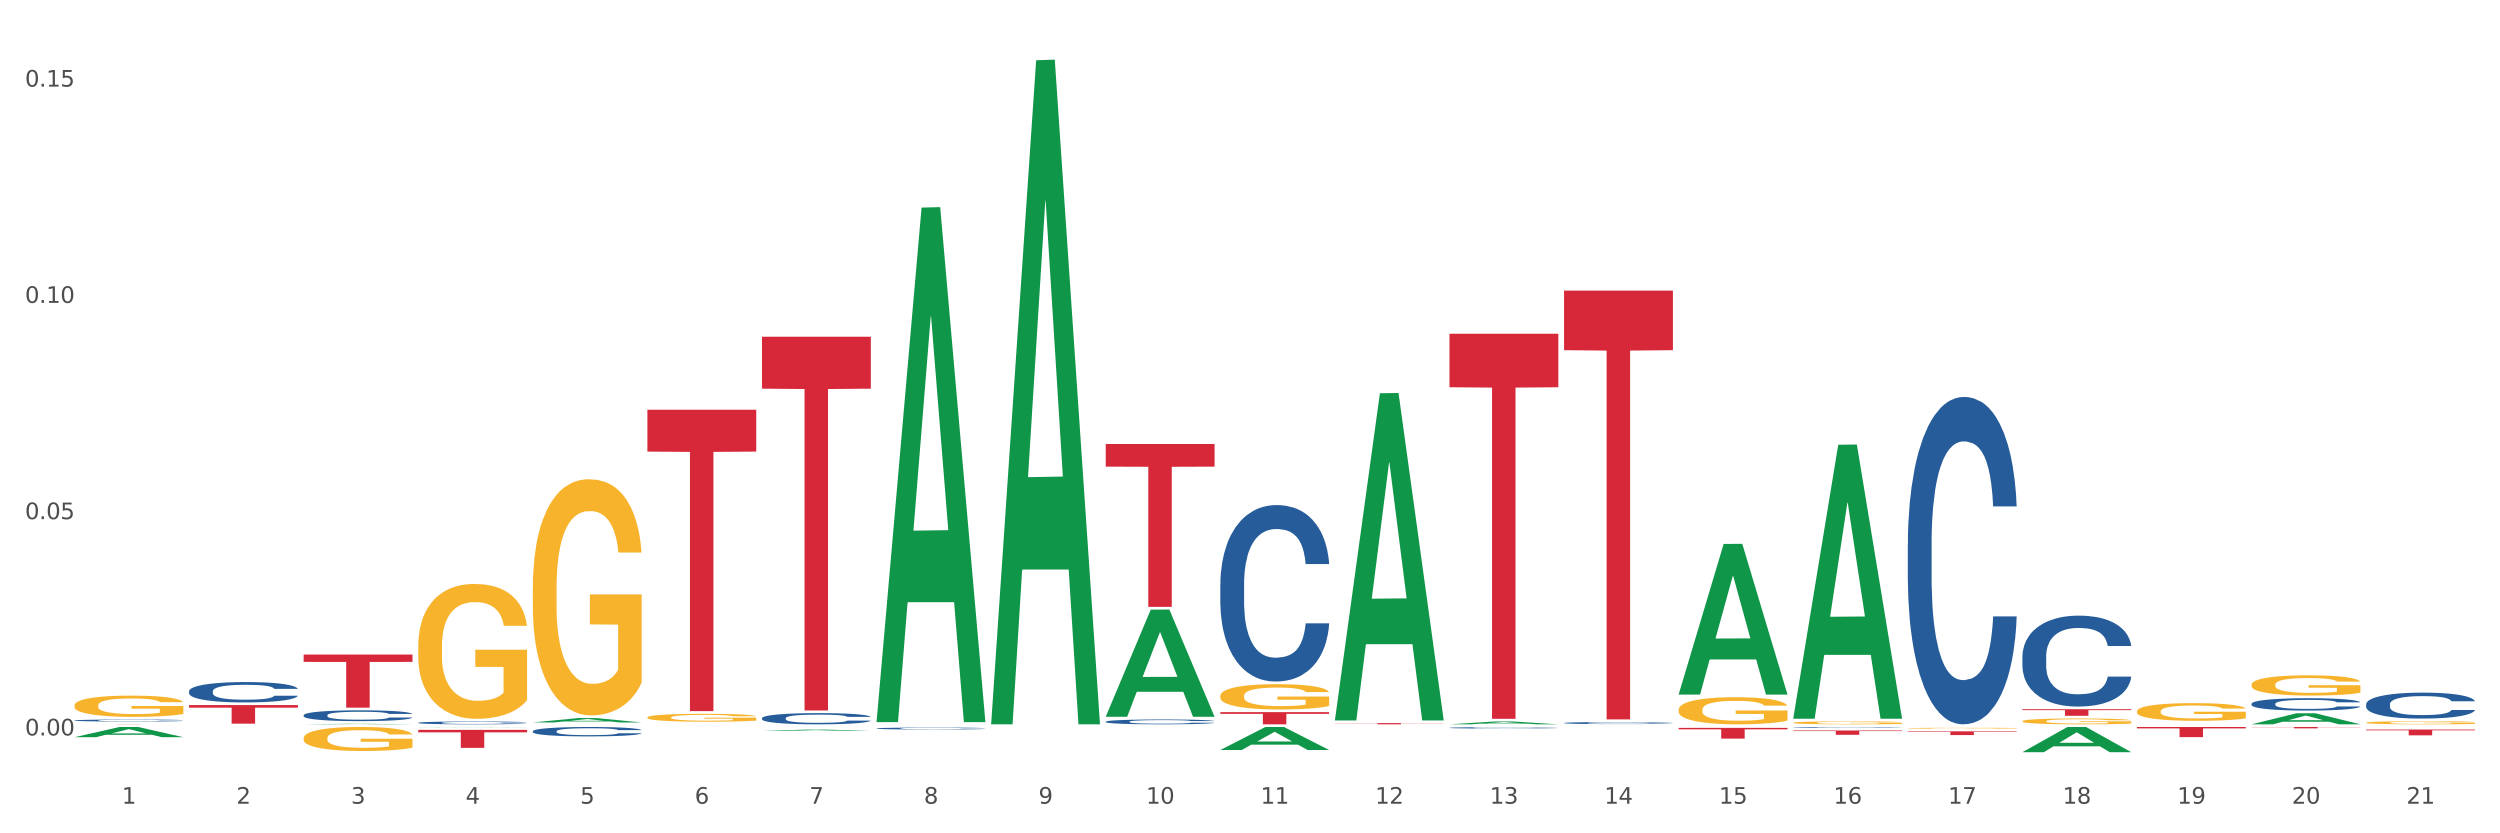 <?xml version="1.0" encoding="utf-8" standalone="no"?>
<!DOCTYPE svg PUBLIC "-//W3C//DTD SVG 1.1//EN"
  "http://www.w3.org/Graphics/SVG/1.1/DTD/svg11.dtd">
<svg xmlns:xlink="http://www.w3.org/1999/xlink" width="1080pt" height="360pt" viewBox="0 0 1080 360" xmlns="http://www.w3.org/2000/svg" version="1.1">
 <rect x="0" y="0" width="1080" height="360" fill="#333333" stroke="none"/>
 <defs>
  <style type="text/css">*{stroke-linejoin: round; stroke-linecap: butt}</style>
 </defs>
 <g id="figure_1">
  <g id="patch_1">
   <path d="M 0 360 
L 1080 360 
L 1080 0 
L 0 0 
z
" style="fill: #ffffff; stroke: #ffffff; stroke-linejoin: miter"/>
  </g>
  <g id="axes_1">
   <g id="matplotlib.axis_1">
    <g id="xtick_1">
     <g id="text_1">
      <!-- 1 -->
      <g style="fill: #4d4d4d" transform="translate(52.633 347.204) scale(0.096 -0.096)">
       <defs>
        <path id="DejaVuSans-31" d="M 794 531 
L 1825 531 
L 1825 4091 
L 703 3866 
L 703 4441 
L 1819 4666 
L 2450 4666 
L 2450 531 
L 3481 531 
L 3481 0 
L 794 0 
L 794 531 
z
" transform="scale(0.016)"/>
       </defs>
       <use xlink:href="#DejaVuSans-31"/>
      </g>
     </g>
    </g>
    <g id="xtick_2">
     <g id="text_2">
      <!-- 2 -->
      <g style="fill: #4d4d4d" transform="translate(102.133 347.204) scale(0.096 -0.096)">
       <defs>
        <path id="DejaVuSans-32" d="M 1228 531 
L 3431 531 
L 3431 0 
L 469 0 
L 469 531 
Q 828 903 1448 1529 
Q 2069 2156 2228 2338 
Q 2531 2678 2651 2914 
Q 2772 3150 2772 3378 
Q 2772 3750 2511 3984 
Q 2250 4219 1831 4219 
Q 1534 4219 1204 4116 
Q 875 4013 500 3803 
L 500 4441 
Q 881 4594 1212 4672 
Q 1544 4750 1819 4750 
Q 2544 4750 2975 4387 
Q 3406 4025 3406 3419 
Q 3406 3131 3298 2873 
Q 3191 2616 2906 2266 
Q 2828 2175 2409 1742 
Q 1991 1309 1228 531 
z
" transform="scale(0.016)"/>
       </defs>
       <use xlink:href="#DejaVuSans-32"/>
      </g>
     </g>
    </g>
    <g id="xtick_3">
     <g id="text_3">
      <!-- 3 -->
      <g style="fill: #4d4d4d" transform="translate(151.633 347.204) scale(0.096 -0.096)">
       <defs>
        <path id="DejaVuSans-33" d="M 2597 2516 
Q 3050 2419 3304 2112 
Q 3559 1806 3559 1356 
Q 3559 666 3084 287 
Q 2609 -91 1734 -91 
Q 1441 -91 1130 -33 
Q 819 25 488 141 
L 488 750 
Q 750 597 1062 519 
Q 1375 441 1716 441 
Q 2309 441 2620 675 
Q 2931 909 2931 1356 
Q 2931 1769 2642 2001 
Q 2353 2234 1838 2234 
L 1294 2234 
L 1294 2753 
L 1863 2753 
Q 2328 2753 2575 2939 
Q 2822 3125 2822 3475 
Q 2822 3834 2567 4026 
Q 2313 4219 1838 4219 
Q 1578 4219 1281 4162 
Q 984 4106 628 3988 
L 628 4550 
Q 988 4650 1302 4700 
Q 1616 4750 1894 4750 
Q 2613 4750 3031 4423 
Q 3450 4097 3450 3541 
Q 3450 3153 3228 2886 
Q 3006 2619 2597 2516 
z
" transform="scale(0.016)"/>
       </defs>
       <use xlink:href="#DejaVuSans-33"/>
      </g>
     </g>
    </g>
    <g id="xtick_4">
     <g id="text_4">
      <!-- 4 -->
      <g style="fill: #4d4d4d" transform="translate(201.133 347.204) scale(0.096 -0.096)">
       <defs>
        <path id="DejaVuSans-34" d="M 2419 4116 
L 825 1625 
L 2419 1625 
L 2419 4116 
z
M 2253 4666 
L 3047 4666 
L 3047 1625 
L 3713 1625 
L 3713 1100 
L 3047 1100 
L 3047 0 
L 2419 0 
L 2419 1100 
L 313 1100 
L 313 1709 
L 2253 4666 
z
" transform="scale(0.016)"/>
       </defs>
       <use xlink:href="#DejaVuSans-34"/>
      </g>
     </g>
    </g>
    <g id="xtick_5">
     <g id="text_5">
      <!-- 5 -->
      <g style="fill: #4d4d4d" transform="translate(250.633 347.204) scale(0.096 -0.096)">
       <defs>
        <path id="DejaVuSans-35" d="M 691 4666 
L 3169 4666 
L 3169 4134 
L 1269 4134 
L 1269 2991 
Q 1406 3038 1543 3061 
Q 1681 3084 1819 3084 
Q 2600 3084 3056 2656 
Q 3513 2228 3513 1497 
Q 3513 744 3044 326 
Q 2575 -91 1722 -91 
Q 1428 -91 1123 -41 
Q 819 9 494 109 
L 494 744 
Q 775 591 1075 516 
Q 1375 441 1709 441 
Q 2250 441 2565 725 
Q 2881 1009 2881 1497 
Q 2881 1984 2565 2268 
Q 2250 2553 1709 2553 
Q 1456 2553 1204 2497 
Q 953 2441 691 2322 
L 691 4666 
z
" transform="scale(0.016)"/>
       </defs>
       <use xlink:href="#DejaVuSans-35"/>
      </g>
     </g>
    </g>
    <g id="xtick_6">
     <g id="text_6">
      <!-- 6 -->
      <g style="fill: #4d4d4d" transform="translate(300.134 347.204) scale(0.096 -0.096)">
       <defs>
        <path id="DejaVuSans-36" d="M 2113 2584 
Q 1688 2584 1439 2293 
Q 1191 2003 1191 1497 
Q 1191 994 1439 701 
Q 1688 409 2113 409 
Q 2538 409 2786 701 
Q 3034 994 3034 1497 
Q 3034 2003 2786 2293 
Q 2538 2584 2113 2584 
z
M 3366 4563 
L 3366 3988 
Q 3128 4100 2886 4159 
Q 2644 4219 2406 4219 
Q 1781 4219 1451 3797 
Q 1122 3375 1075 2522 
Q 1259 2794 1537 2939 
Q 1816 3084 2150 3084 
Q 2853 3084 3261 2657 
Q 3669 2231 3669 1497 
Q 3669 778 3244 343 
Q 2819 -91 2113 -91 
Q 1303 -91 875 529 
Q 447 1150 447 2328 
Q 447 3434 972 4092 
Q 1497 4750 2381 4750 
Q 2619 4750 2861 4703 
Q 3103 4656 3366 4563 
z
" transform="scale(0.016)"/>
       </defs>
       <use xlink:href="#DejaVuSans-36"/>
      </g>
     </g>
    </g>
    <g id="xtick_7">
     <g id="text_7">
      <!-- 7 -->
      <g style="fill: #4d4d4d" transform="translate(349.634 347.204) scale(0.096 -0.096)">
       <defs>
        <path id="DejaVuSans-37" d="M 525 4666 
L 3525 4666 
L 3525 4397 
L 1831 0 
L 1172 0 
L 2766 4134 
L 525 4134 
L 525 4666 
z
" transform="scale(0.016)"/>
       </defs>
       <use xlink:href="#DejaVuSans-37"/>
      </g>
     </g>
    </g>
    <g id="xtick_8">
     <g id="text_8">
      <!-- 8 -->
      <g style="fill: #4d4d4d" transform="translate(399.134 347.204) scale(0.096 -0.096)">
       <defs>
        <path id="DejaVuSans-38" d="M 2034 2216 
Q 1584 2216 1326 1975 
Q 1069 1734 1069 1313 
Q 1069 891 1326 650 
Q 1584 409 2034 409 
Q 2484 409 2743 651 
Q 3003 894 3003 1313 
Q 3003 1734 2745 1975 
Q 2488 2216 2034 2216 
z
M 1403 2484 
Q 997 2584 770 2862 
Q 544 3141 544 3541 
Q 544 4100 942 4425 
Q 1341 4750 2034 4750 
Q 2731 4750 3128 4425 
Q 3525 4100 3525 3541 
Q 3525 3141 3298 2862 
Q 3072 2584 2669 2484 
Q 3125 2378 3379 2068 
Q 3634 1759 3634 1313 
Q 3634 634 3220 271 
Q 2806 -91 2034 -91 
Q 1263 -91 848 271 
Q 434 634 434 1313 
Q 434 1759 690 2068 
Q 947 2378 1403 2484 
z
M 1172 3481 
Q 1172 3119 1398 2916 
Q 1625 2713 2034 2713 
Q 2441 2713 2670 2916 
Q 2900 3119 2900 3481 
Q 2900 3844 2670 4047 
Q 2441 4250 2034 4250 
Q 1625 4250 1398 4047 
Q 1172 3844 1172 3481 
z
" transform="scale(0.016)"/>
       </defs>
       <use xlink:href="#DejaVuSans-38"/>
      </g>
     </g>
    </g>
    <g id="xtick_9">
     <g id="text_9">
      <!-- 9 -->
      <g style="fill: #4d4d4d" transform="translate(448.634 347.204) scale(0.096 -0.096)">
       <defs>
        <path id="DejaVuSans-39" d="M 703 97 
L 703 672 
Q 941 559 1184 500 
Q 1428 441 1663 441 
Q 2288 441 2617 861 
Q 2947 1281 2994 2138 
Q 2813 1869 2534 1725 
Q 2256 1581 1919 1581 
Q 1219 1581 811 2004 
Q 403 2428 403 3163 
Q 403 3881 828 4315 
Q 1253 4750 1959 4750 
Q 2769 4750 3195 4129 
Q 3622 3509 3622 2328 
Q 3622 1225 3098 567 
Q 2575 -91 1691 -91 
Q 1453 -91 1209 -44 
Q 966 3 703 97 
z
M 1959 2075 
Q 2384 2075 2632 2365 
Q 2881 2656 2881 3163 
Q 2881 3666 2632 3958 
Q 2384 4250 1959 4250 
Q 1534 4250 1286 3958 
Q 1038 3666 1038 3163 
Q 1038 2656 1286 2365 
Q 1534 2075 1959 2075 
z
" transform="scale(0.016)"/>
       </defs>
       <use xlink:href="#DejaVuSans-39"/>
      </g>
     </g>
    </g>
    <g id="xtick_10">
     <g id="text_10">
      <!-- 10 -->
      <g style="fill: #4d4d4d" transform="translate(495.079 347.204) scale(0.096 -0.096)">
       <defs>
        <path id="DejaVuSans-30" d="M 2034 4250 
Q 1547 4250 1301 3770 
Q 1056 3291 1056 2328 
Q 1056 1369 1301 889 
Q 1547 409 2034 409 
Q 2525 409 2770 889 
Q 3016 1369 3016 2328 
Q 3016 3291 2770 3770 
Q 2525 4250 2034 4250 
z
M 2034 4750 
Q 2819 4750 3233 4129 
Q 3647 3509 3647 2328 
Q 3647 1150 3233 529 
Q 2819 -91 2034 -91 
Q 1250 -91 836 529 
Q 422 1150 422 2328 
Q 422 3509 836 4129 
Q 1250 4750 2034 4750 
z
" transform="scale(0.016)"/>
       </defs>
       <use xlink:href="#DejaVuSans-31"/>
       <use xlink:href="#DejaVuSans-30" transform="translate(63.623 0)"/>
      </g>
     </g>
    </g>
    <g id="xtick_11">
     <g id="text_11">
      <!-- 11 -->
      <g style="fill: #4d4d4d" transform="translate(544.58 347.204) scale(0.096 -0.096)">
       <use xlink:href="#DejaVuSans-31"/>
       <use xlink:href="#DejaVuSans-31" transform="translate(63.623 0)"/>
      </g>
     </g>
    </g>
    <g id="xtick_12">
     <g id="text_12">
      <!-- 12 -->
      <g style="fill: #4d4d4d" transform="translate(594.08 347.204) scale(0.096 -0.096)">
       <use xlink:href="#DejaVuSans-31"/>
       <use xlink:href="#DejaVuSans-32" transform="translate(63.623 0)"/>
      </g>
     </g>
    </g>
    <g id="xtick_13">
     <g id="text_13">
      <!-- 13 -->
      <g style="fill: #4d4d4d" transform="translate(643.58 347.204) scale(0.096 -0.096)">
       <use xlink:href="#DejaVuSans-31"/>
       <use xlink:href="#DejaVuSans-33" transform="translate(63.623 0)"/>
      </g>
     </g>
    </g>
    <g id="xtick_14">
     <g id="text_14">
      <!-- 14 -->
      <g style="fill: #4d4d4d" transform="translate(693.08 347.204) scale(0.096 -0.096)">
       <use xlink:href="#DejaVuSans-31"/>
       <use xlink:href="#DejaVuSans-34" transform="translate(63.623 0)"/>
      </g>
     </g>
    </g>
    <g id="xtick_15">
     <g id="text_15">
      <!-- 15 -->
      <g style="fill: #4d4d4d" transform="translate(742.58 347.204) scale(0.096 -0.096)">
       <use xlink:href="#DejaVuSans-31"/>
       <use xlink:href="#DejaVuSans-35" transform="translate(63.623 0)"/>
      </g>
     </g>
    </g>
    <g id="xtick_16">
     <g id="text_16">
      <!-- 16 -->
      <g style="fill: #4d4d4d" transform="translate(792.08 347.204) scale(0.096 -0.096)">
       <use xlink:href="#DejaVuSans-31"/>
       <use xlink:href="#DejaVuSans-36" transform="translate(63.623 0)"/>
      </g>
     </g>
    </g>
    <g id="xtick_17">
     <g id="text_17">
      <!-- 17 -->
      <g style="fill: #4d4d4d" transform="translate(841.58 347.204) scale(0.096 -0.096)">
       <use xlink:href="#DejaVuSans-31"/>
       <use xlink:href="#DejaVuSans-37" transform="translate(63.623 0)"/>
      </g>
     </g>
    </g>
    <g id="xtick_18">
     <g id="text_18">
      <!-- 18 -->
      <g style="fill: #4d4d4d" transform="translate(891.08 347.204) scale(0.096 -0.096)">
       <use xlink:href="#DejaVuSans-31"/>
       <use xlink:href="#DejaVuSans-38" transform="translate(63.623 0)"/>
      </g>
     </g>
    </g>
    <g id="xtick_19">
     <g id="text_19">
      <!-- 19 -->
      <g style="fill: #4d4d4d" transform="translate(940.58 347.204) scale(0.096 -0.096)">
       <use xlink:href="#DejaVuSans-31"/>
       <use xlink:href="#DejaVuSans-39" transform="translate(63.623 0)"/>
      </g>
     </g>
    </g>
    <g id="xtick_20">
     <g id="text_20">
      <!-- 20 -->
      <g style="fill: #4d4d4d" transform="translate(990.08 347.204) scale(0.096 -0.096)">
       <use xlink:href="#DejaVuSans-32"/>
       <use xlink:href="#DejaVuSans-30" transform="translate(63.623 0)"/>
      </g>
     </g>
    </g>
    <g id="xtick_21">
     <g id="text_21">
      <!-- 21 -->
      <g style="fill: #4d4d4d" transform="translate(1039.58 347.204) scale(0.096 -0.096)">
       <use xlink:href="#DejaVuSans-32"/>
       <use xlink:href="#DejaVuSans-31" transform="translate(63.623 0)"/>
      </g>
     </g>
    </g>
    <g id="xtick_22"/>
    <g id="xtick_23"/>
    <g id="xtick_24"/>
    <g id="xtick_25"/>
    <g id="xtick_26"/>
    <g id="xtick_27"/>
    <g id="xtick_28"/>
    <g id="xtick_29"/>
    <g id="xtick_30"/>
    <g id="xtick_31"/>
    <g id="xtick_32"/>
    <g id="xtick_33"/>
    <g id="xtick_34"/>
    <g id="xtick_35"/>
    <g id="xtick_36"/>
    <g id="xtick_37"/>
    <g id="xtick_38"/>
    <g id="xtick_39"/>
    <g id="xtick_40"/>
    <g id="xtick_41"/>
   </g>
   <g id="matplotlib.axis_2">
    <g id="ytick_1">
     <g id="text_22">
      <!-- 0.00 -->
      <g style="fill: #4d4d4d" transform="translate(10.8 317.708) scale(0.096 -0.096)">
       <defs>
        <path id="DejaVuSans-2e" d="M 684 794 
L 1344 794 
L 1344 0 
L 684 0 
L 684 794 
z
" transform="scale(0.016)"/>
       </defs>
       <use xlink:href="#DejaVuSans-30"/>
       <use xlink:href="#DejaVuSans-2e" transform="translate(63.623 0)"/>
       <use xlink:href="#DejaVuSans-30" transform="translate(95.41 0)"/>
       <use xlink:href="#DejaVuSans-30" transform="translate(159.033 0)"/>
      </g>
     </g>
    </g>
    <g id="ytick_2">
     <g id="text_23">
      <!-- 0.05 -->
      <g style="fill: #4d4d4d" transform="translate(10.8 224.278) scale(0.096 -0.096)">
       <use xlink:href="#DejaVuSans-30"/>
       <use xlink:href="#DejaVuSans-2e" transform="translate(63.623 0)"/>
       <use xlink:href="#DejaVuSans-30" transform="translate(95.41 0)"/>
       <use xlink:href="#DejaVuSans-35" transform="translate(159.033 0)"/>
      </g>
     </g>
    </g>
    <g id="ytick_3">
     <g id="text_24">
      <!-- 0.10 -->
      <g style="fill: #4d4d4d" transform="translate(10.8 130.847) scale(0.096 -0.096)">
       <use xlink:href="#DejaVuSans-30"/>
       <use xlink:href="#DejaVuSans-2e" transform="translate(63.623 0)"/>
       <use xlink:href="#DejaVuSans-31" transform="translate(95.41 0)"/>
       <use xlink:href="#DejaVuSans-30" transform="translate(159.033 0)"/>
      </g>
     </g>
    </g>
    <g id="ytick_4">
     <g id="text_25">
      <!-- 0.15 -->
      <g style="fill: #4d4d4d" transform="translate(10.8 37.417) scale(0.096 -0.096)">
       <use xlink:href="#DejaVuSans-30"/>
       <use xlink:href="#DejaVuSans-2e" transform="translate(63.623 0)"/>
       <use xlink:href="#DejaVuSans-31" transform="translate(95.41 0)"/>
       <use xlink:href="#DejaVuSans-35" transform="translate(159.033 0)"/>
      </g>
     </g>
    </g>
    <g id="ytick_5"/>
    <g id="ytick_6"/>
    <g id="ytick_7"/>
   </g>
   <g id="PolyCollection_1">
    <path d="M 32.175 318.465 
L 32.223 318.461 
L 51.615 314.065 
L 59.663 314.06 
L 79.2 318.474 
L 69.892 318.474 
L 65.674 317.446 
L 45.652 317.446 
L 45.507 317.463 
L 41.435 318.474 
L 32.175 318.474 
L 32.175 318.465 
L 48.173 316.833 
L 63.153 316.829 
L 55.736 315.001 
L 55.639 314.993 
L 55.542 315.005 
L 48.125 316.829 
L 48.173 316.833 
L 32.175 318.465 
z
" clip-path="url(#pb895e0babd)" style="fill: #109648"/>
    <path d="M 873.675 324.929 
L 873.723 324.919 
L 893.115 314.071 
L 901.163 314.06 
L 920.7 324.95 
L 911.392 324.95 
L 907.174 322.414 
L 887.152 322.414 
L 887.007 322.455 
L 882.935 324.95 
L 873.675 324.95 
L 873.675 324.929 
L 889.673 320.901 
L 904.653 320.89 
L 897.236 316.381 
L 897.139 316.361 
L 897.042 316.392 
L 889.625 320.89 
L 889.673 320.901 
L 873.675 324.929 
z
" clip-path="url(#pb895e0babd)" style="fill: #109648"/>
    <path d="M 725.175 299.933 
L 725.223 299.872 
L 744.615 234.993 
L 752.663 234.932 
L 772.2 300.055 
L 762.892 300.055 
L 758.674 284.89 
L 738.652 284.89 
L 738.507 285.135 
L 734.435 300.055 
L 725.175 300.055 
L 725.175 299.933 
L 741.173 275.84 
L 756.153 275.779 
L 748.736 248.812 
L 748.639 248.69 
L 748.542 248.874 
L 741.125 275.779 
L 741.173 275.84 
L 725.175 299.933 
z
" clip-path="url(#pb895e0babd)" style="fill: #109648"/>
    <path d="M 774.675 310.264 
L 774.723 310.153 
L 794.115 192.135 
L 802.163 192.023 
L 821.7 310.487 
L 812.392 310.487 
L 808.174 282.901 
L 788.152 282.901 
L 788.007 283.346 
L 783.935 310.487 
L 774.675 310.487 
L 774.675 310.264 
L 790.673 266.438 
L 805.653 266.327 
L 798.236 217.273 
L 798.139 217.051 
L 798.042 217.385 
L 790.625 266.327 
L 790.673 266.438 
L 774.675 310.264 
z
" clip-path="url(#pb895e0babd)" style="fill: #109648"/>
    <path d="M 626.175 312.905 
L 626.223 312.904 
L 645.615 311.685 
L 653.663 311.684 
L 673.2 312.907 
L 663.892 312.907 
L 659.674 312.622 
L 639.652 312.622 
L 639.507 312.627 
L 635.435 312.907 
L 626.175 312.907 
L 626.175 312.905 
L 642.173 312.452 
L 657.153 312.451 
L 649.736 311.945 
L 649.639 311.943 
L 649.542 311.946 
L 642.125 312.451 
L 642.173 312.452 
L 626.175 312.905 
z
" clip-path="url(#pb895e0babd)" style="fill: #109648"/>
    <path d="M 576.675 310.965 
L 576.723 310.833 
L 596.115 169.89 
L 604.163 169.757 
L 623.7 311.231 
L 614.392 311.231 
L 610.174 278.287 
L 590.152 278.287 
L 590.007 278.818 
L 585.935 311.231 
L 576.675 311.231 
L 576.675 310.965 
L 592.673 258.627 
L 607.653 258.494 
L 600.236 199.911 
L 600.139 199.646 
L 600.042 200.044 
L 592.625 258.494 
L 592.673 258.627 
L 576.675 310.965 
z
" clip-path="url(#pb895e0babd)" style="fill: #109648"/>
    <path d="M 527.175 323.987 
L 527.223 323.978 
L 546.615 314.07 
L 554.663 314.06 
L 574.2 324.006 
L 564.892 324.006 
L 560.674 321.69 
L 540.652 321.69 
L 540.507 321.728 
L 536.435 324.006 
L 527.175 324.006 
L 527.175 323.987 
L 543.173 320.308 
L 558.153 320.299 
L 550.736 316.18 
L 550.639 316.162 
L 550.542 316.19 
L 543.125 320.299 
L 543.173 320.308 
L 527.175 323.987 
z
" clip-path="url(#pb895e0babd)" style="fill: #109648"/>
    <path d="M 477.675 309.574 
L 477.723 309.531 
L 497.115 263.366 
L 505.163 263.323 
L 524.7 309.661 
L 515.392 309.661 
L 511.174 298.871 
L 491.152 298.871 
L 491.007 299.045 
L 486.935 309.661 
L 477.675 309.661 
L 477.675 309.574 
L 493.673 292.431 
L 508.653 292.388 
L 501.236 273.2 
L 501.139 273.113 
L 501.042 273.243 
L 493.625 292.388 
L 493.673 292.431 
L 477.675 309.574 
z
" clip-path="url(#pb895e0babd)" style="fill: #109648"/>
    <path d="M 131.175 318.853 
L 131.231 318.844 
L 131.231 318.503 
L 131.342 318.209 
L 131.897 317.499 
L 132.73 316.912 
L 133.34 316.599 
L 133.951 316.343 
L 134.673 316.087 
L 135.561 315.822 
L 137.171 315.434 
L 138.17 315.235 
L 139.392 315.027 
L 141.613 314.723 
L 143.223 314.553 
L 144.888 314.411 
L 147.609 314.24 
L 149.385 314.165 
L 151.273 314.108 
L 153.549 314.07 
L 155.27 314.06 
L 159.046 314.089 
L 162.266 314.174 
L 163.82 314.24 
L 165.819 314.354 
L 166.874 314.43 
L 168.595 314.581 
L 170.372 314.78 
L 171.593 314.951 
L 173.425 315.273 
L 174.813 315.595 
L 176.09 315.993 
L 176.756 316.267 
L 177.256 316.523 
L 177.7 316.817 
L 178.144 317.281 
L 168.151 317.281 
L 167.762 316.949 
L 167.152 316.637 
L 166.263 316.334 
L 165.486 316.144 
L 164.154 315.907 
L 162.932 315.756 
L 161.655 315.642 
L 160.101 315.548 
L 158.879 315.5 
L 157.158 315.462 
L 153.771 315.472 
L 151.495 315.548 
L 149.941 315.642 
L 148.941 315.727 
L 148.053 315.822 
L 147.054 315.955 
L 145.888 316.154 
L 145.055 316.334 
L 144.222 316.561 
L 143.556 316.788 
L 142.945 317.054 
L 142.445 317.338 
L 142.057 317.631 
L 141.724 317.991 
L 141.446 318.588 
L 141.446 319.886 
L 141.557 320.179 
L 141.835 320.568 
L 142.168 320.861 
L 142.723 321.212 
L 143.223 321.449 
L 144.167 321.79 
L 145.221 322.074 
L 146.054 322.254 
L 146.887 322.405 
L 148.331 322.614 
L 149.941 322.784 
L 151.329 322.888 
L 153.216 322.983 
L 154.493 323.021 
L 155.604 323.04 
L 158.324 323.04 
L 160.267 323.012 
L 162.432 322.945 
L 164.098 322.86 
L 165.486 322.756 
L 167.041 322.585 
L 168.04 322.424 
L 168.04 320.445 
L 155.826 320.435 
L 155.826 319.119 
L 178.2 319.119 
L 178.2 322.983 
L 177.256 323.182 
L 176.201 323.362 
L 175.091 323.523 
L 173.425 323.722 
L 171.427 323.911 
L 169.65 324.044 
L 167.762 324.158 
L 165.542 324.262 
L 162.655 324.357 
L 160.878 324.395 
L 158.657 324.423 
L 156.048 324.432 
L 153.771 324.413 
L 151.551 324.366 
L 149.219 324.281 
L 146.943 324.158 
L 145.221 324.035 
L 143.5 323.883 
L 141.668 323.684 
L 140.225 323.495 
L 139.114 323.324 
L 137.893 323.106 
L 136.56 322.822 
L 135.561 322.566 
L 134.673 322.301 
L 133.729 321.96 
L 133.063 321.667 
L 132.396 321.297 
L 132.008 321.022 
L 131.564 320.596 
L 131.231 319.999 
L 131.175 318.853 
z
" clip-path="url(#pb895e0babd)" style="fill: #f7b32b"/>
    <path d="M 32.175 304.75 
L 32.231 304.742 
L 32.231 304.44 
L 32.342 304.18 
L 32.897 303.552 
L 33.73 303.032 
L 34.34 302.756 
L 34.951 302.53 
L 35.673 302.303 
L 36.561 302.069 
L 38.171 301.725 
L 39.17 301.549 
L 40.392 301.365 
L 42.613 301.097 
L 44.223 300.946 
L 45.888 300.82 
L 48.609 300.669 
L 50.385 300.602 
L 52.273 300.552 
L 54.549 300.518 
L 56.27 300.51 
L 60.046 300.535 
L 63.266 300.611 
L 64.82 300.669 
L 66.819 300.77 
L 67.874 300.837 
L 69.595 300.971 
L 71.372 301.147 
L 72.593 301.298 
L 74.425 301.583 
L 75.813 301.868 
L 77.09 302.219 
L 77.756 302.462 
L 78.256 302.689 
L 78.7 302.949 
L 79.144 303.359 
L 69.151 303.359 
L 68.762 303.066 
L 68.152 302.789 
L 67.263 302.521 
L 66.486 302.354 
L 65.154 302.144 
L 63.932 302.01 
L 62.655 301.909 
L 61.101 301.826 
L 59.879 301.784 
L 58.158 301.75 
L 54.771 301.759 
L 52.495 301.826 
L 50.941 301.909 
L 49.941 301.985 
L 49.053 302.069 
L 48.054 302.186 
L 46.888 302.362 
L 46.055 302.521 
L 45.222 302.722 
L 44.556 302.923 
L 43.945 303.158 
L 43.445 303.409 
L 43.057 303.669 
L 42.724 303.988 
L 42.446 304.516 
L 42.446 305.664 
L 42.557 305.923 
L 42.835 306.267 
L 43.168 306.527 
L 43.723 306.837 
L 44.223 307.046 
L 45.167 307.348 
L 46.221 307.599 
L 47.054 307.759 
L 47.887 307.893 
L 49.331 308.077 
L 50.941 308.228 
L 52.329 308.32 
L 54.216 308.404 
L 55.493 308.437 
L 56.604 308.454 
L 59.324 308.454 
L 61.267 308.429 
L 63.432 308.37 
L 65.098 308.295 
L 66.486 308.203 
L 68.041 308.052 
L 69.04 307.909 
L 69.04 306.158 
L 56.826 306.15 
L 56.826 304.985 
L 79.2 304.985 
L 79.2 308.404 
L 78.256 308.58 
L 77.201 308.739 
L 76.091 308.882 
L 74.425 309.058 
L 72.427 309.225 
L 70.65 309.342 
L 68.762 309.443 
L 66.542 309.535 
L 63.655 309.619 
L 61.878 309.653 
L 59.657 309.678 
L 57.048 309.686 
L 54.771 309.669 
L 52.551 309.627 
L 50.219 309.552 
L 47.943 309.443 
L 46.221 309.334 
L 44.5 309.2 
L 42.668 309.024 
L 41.225 308.856 
L 40.114 308.706 
L 38.893 308.513 
L 37.56 308.261 
L 36.561 308.035 
L 35.673 307.801 
L 34.729 307.499 
L 34.063 307.239 
L 33.396 306.912 
L 33.008 306.669 
L 32.564 306.292 
L 32.231 305.764 
L 32.175 304.75 
z
" clip-path="url(#pb895e0babd)" style="fill: #f7b32b"/>
    <path d="M 230.175 254.177 
L 230.231 254.084 
L 230.231 250.73 
L 230.342 247.841 
L 230.897 240.853 
L 231.73 235.075 
L 232.34 232 
L 232.951 229.484 
L 233.673 226.969 
L 234.561 224.36 
L 236.171 220.539 
L 237.17 218.582 
L 238.392 216.532 
L 240.613 213.551 
L 242.223 211.873 
L 243.888 210.476 
L 246.609 208.798 
L 248.385 208.053 
L 250.273 207.494 
L 252.549 207.121 
L 254.27 207.028 
L 258.046 207.307 
L 261.266 208.146 
L 262.82 208.798 
L 264.819 209.916 
L 265.874 210.662 
L 267.595 212.153 
L 269.372 214.11 
L 270.593 215.787 
L 272.425 218.955 
L 273.813 222.123 
L 275.09 226.037 
L 275.756 228.739 
L 276.256 231.255 
L 276.7 234.143 
L 277.144 238.709 
L 267.151 238.709 
L 266.762 235.448 
L 266.152 232.373 
L 265.263 229.391 
L 264.486 227.528 
L 263.154 225.198 
L 261.932 223.707 
L 260.655 222.589 
L 259.101 221.657 
L 257.879 221.191 
L 256.158 220.819 
L 252.771 220.912 
L 250.495 221.657 
L 248.941 222.589 
L 247.941 223.428 
L 247.053 224.36 
L 246.054 225.664 
L 244.888 227.621 
L 244.055 229.391 
L 243.222 231.628 
L 242.556 233.864 
L 241.945 236.473 
L 241.445 239.268 
L 241.057 242.157 
L 240.724 245.698 
L 240.446 251.568 
L 240.446 264.334 
L 240.557 267.223 
L 240.835 271.043 
L 241.168 273.932 
L 241.723 277.379 
L 242.223 279.709 
L 243.167 283.063 
L 244.221 285.859 
L 245.054 287.629 
L 245.887 289.12 
L 247.331 291.17 
L 248.941 292.847 
L 250.329 293.872 
L 252.216 294.804 
L 253.493 295.177 
L 254.604 295.363 
L 257.324 295.363 
L 259.267 295.084 
L 261.432 294.431 
L 263.098 293.593 
L 264.486 292.568 
L 266.041 290.891 
L 267.04 289.307 
L 267.04 269.832 
L 254.826 269.739 
L 254.826 256.786 
L 277.2 256.786 
L 277.2 294.804 
L 276.256 296.761 
L 275.201 298.531 
L 274.091 300.115 
L 272.425 302.072 
L 270.427 303.936 
L 268.65 305.24 
L 266.762 306.359 
L 264.542 307.384 
L 261.655 308.315 
L 259.878 308.688 
L 257.657 308.968 
L 255.048 309.061 
L 252.771 308.874 
L 250.551 308.409 
L 248.219 307.57 
L 245.943 306.359 
L 244.221 305.147 
L 242.5 303.656 
L 240.668 301.7 
L 239.225 299.836 
L 238.114 298.159 
L 236.893 296.016 
L 235.56 293.22 
L 234.561 290.704 
L 233.673 288.095 
L 232.729 284.741 
L 232.063 281.852 
L 231.396 278.218 
L 231.008 275.516 
L 230.564 271.323 
L 230.231 265.452 
L 230.175 254.177 
z
" clip-path="url(#pb895e0babd)" style="fill: #f7b32b"/>
    <path d="M 180.675 279.193 
L 180.731 279.139 
L 180.731 277.224 
L 180.842 275.574 
L 181.397 271.583 
L 182.23 268.284 
L 182.84 266.528 
L 183.451 265.092 
L 184.173 263.655 
L 185.061 262.165 
L 186.671 259.984 
L 187.67 258.866 
L 188.892 257.696 
L 191.113 255.993 
L 192.723 255.035 
L 194.388 254.237 
L 197.109 253.279 
L 198.885 252.853 
L 200.773 252.534 
L 203.049 252.321 
L 204.77 252.268 
L 208.546 252.428 
L 211.766 252.907 
L 213.32 253.279 
L 215.319 253.918 
L 216.374 254.343 
L 218.095 255.195 
L 219.872 256.312 
L 221.093 257.27 
L 222.925 259.079 
L 224.313 260.888 
L 225.59 263.123 
L 226.256 264.666 
L 226.756 266.103 
L 227.2 267.752 
L 227.644 270.36 
L 217.651 270.36 
L 217.262 268.497 
L 216.652 266.741 
L 215.763 265.039 
L 214.986 263.974 
L 213.654 262.644 
L 212.432 261.793 
L 211.155 261.154 
L 209.601 260.622 
L 208.379 260.356 
L 206.658 260.143 
L 203.271 260.196 
L 200.995 260.622 
L 199.441 261.154 
L 198.441 261.633 
L 197.553 262.165 
L 196.554 262.91 
L 195.388 264.028 
L 194.555 265.039 
L 193.722 266.316 
L 193.056 267.593 
L 192.445 269.083 
L 191.945 270.679 
L 191.557 272.328 
L 191.224 274.35 
L 190.946 277.703 
L 190.946 284.992 
L 191.057 286.642 
L 191.335 288.824 
L 191.668 290.473 
L 192.223 292.442 
L 192.723 293.772 
L 193.667 295.688 
L 194.721 297.284 
L 195.554 298.295 
L 196.387 299.146 
L 197.831 300.317 
L 199.441 301.275 
L 200.829 301.86 
L 202.716 302.392 
L 203.993 302.605 
L 205.104 302.711 
L 207.824 302.711 
L 209.767 302.552 
L 211.932 302.179 
L 213.598 301.7 
L 214.986 301.115 
L 216.541 300.157 
L 217.54 299.253 
L 217.54 288.132 
L 205.326 288.079 
L 205.326 280.682 
L 227.7 280.682 
L 227.7 302.392 
L 226.756 303.51 
L 225.701 304.521 
L 224.591 305.425 
L 222.925 306.543 
L 220.927 307.607 
L 219.15 308.352 
L 217.262 308.99 
L 215.042 309.576 
L 212.155 310.108 
L 210.378 310.321 
L 208.157 310.48 
L 205.548 310.533 
L 203.271 310.427 
L 201.051 310.161 
L 198.719 309.682 
L 196.443 308.99 
L 194.721 308.299 
L 193 307.447 
L 191.168 306.33 
L 189.725 305.266 
L 188.614 304.308 
L 187.393 303.084 
L 186.06 301.488 
L 185.061 300.051 
L 184.173 298.561 
L 183.229 296.645 
L 182.563 294.996 
L 181.896 292.921 
L 181.508 291.378 
L 181.064 288.983 
L 180.731 285.631 
L 180.675 279.193 
z
" clip-path="url(#pb895e0babd)" style="fill: #f7b32b"/>
    <path d="M 279.675 309.944 
L 279.731 309.941 
L 279.731 309.829 
L 279.842 309.733 
L 280.397 309.5 
L 281.23 309.307 
L 281.84 309.204 
L 282.451 309.12 
L 283.173 309.037 
L 284.061 308.949 
L 285.671 308.822 
L 286.67 308.757 
L 287.892 308.688 
L 290.113 308.589 
L 291.723 308.533 
L 293.388 308.486 
L 296.109 308.43 
L 297.885 308.405 
L 299.773 308.387 
L 302.049 308.374 
L 303.77 308.371 
L 307.546 308.38 
L 310.766 308.408 
L 312.32 308.43 
L 314.319 308.468 
L 315.374 308.492 
L 317.095 308.542 
L 318.872 308.607 
L 320.093 308.663 
L 321.925 308.769 
L 323.313 308.875 
L 324.59 309.005 
L 325.256 309.096 
L 325.756 309.18 
L 326.2 309.276 
L 326.644 309.428 
L 316.651 309.428 
L 316.262 309.319 
L 315.652 309.217 
L 314.763 309.117 
L 313.986 309.055 
L 312.654 308.977 
L 311.432 308.928 
L 310.155 308.89 
L 308.601 308.859 
L 307.379 308.844 
L 305.658 308.831 
L 302.271 308.834 
L 299.995 308.859 
L 298.441 308.89 
L 297.441 308.918 
L 296.553 308.949 
L 295.554 308.993 
L 294.388 309.058 
L 293.555 309.117 
L 292.722 309.192 
L 292.056 309.267 
L 291.445 309.354 
L 290.945 309.447 
L 290.557 309.543 
L 290.224 309.662 
L 289.946 309.857 
L 289.946 310.283 
L 290.057 310.38 
L 290.335 310.507 
L 290.668 310.604 
L 291.223 310.719 
L 291.723 310.796 
L 292.667 310.908 
L 293.721 311.002 
L 294.554 311.061 
L 295.387 311.11 
L 296.831 311.179 
L 298.441 311.235 
L 299.829 311.269 
L 301.716 311.3 
L 302.993 311.313 
L 304.104 311.319 
L 306.824 311.319 
L 308.767 311.309 
L 310.932 311.288 
L 312.598 311.26 
L 313.986 311.225 
L 315.541 311.17 
L 316.54 311.117 
L 316.54 310.467 
L 304.326 310.464 
L 304.326 310.032 
L 326.7 310.032 
L 326.7 311.3 
L 325.756 311.365 
L 324.701 311.424 
L 323.591 311.477 
L 321.925 311.543 
L 319.927 311.605 
L 318.15 311.648 
L 316.262 311.686 
L 314.042 311.72 
L 311.155 311.751 
L 309.378 311.763 
L 307.157 311.773 
L 304.548 311.776 
L 302.271 311.77 
L 300.051 311.754 
L 297.719 311.726 
L 295.443 311.686 
L 293.721 311.645 
L 292 311.595 
L 290.168 311.53 
L 288.725 311.468 
L 287.614 311.412 
L 286.393 311.341 
L 285.06 311.247 
L 284.061 311.163 
L 283.173 311.076 
L 282.229 310.964 
L 281.563 310.868 
L 280.896 310.747 
L 280.508 310.656 
L 280.064 310.517 
L 279.731 310.321 
L 279.675 309.944 
z
" clip-path="url(#pb895e0babd)" style="fill: #f7b32b"/>
    <path d="M 527.175 300.615 
L 527.231 300.605 
L 527.231 300.245 
L 527.342 299.936 
L 527.897 299.188 
L 528.73 298.57 
L 529.34 298.24 
L 529.951 297.971 
L 530.673 297.702 
L 531.561 297.422 
L 533.171 297.013 
L 534.17 296.804 
L 535.392 296.584 
L 537.613 296.265 
L 539.223 296.086 
L 540.888 295.936 
L 543.609 295.756 
L 545.385 295.677 
L 547.273 295.617 
L 549.549 295.577 
L 551.27 295.567 
L 555.046 295.597 
L 558.266 295.687 
L 559.82 295.756 
L 561.819 295.876 
L 562.874 295.956 
L 564.595 296.116 
L 566.372 296.325 
L 567.593 296.505 
L 569.425 296.844 
L 570.813 297.183 
L 572.09 297.602 
L 572.756 297.891 
L 573.256 298.161 
L 573.7 298.47 
L 574.144 298.959 
L 564.151 298.959 
L 563.762 298.609 
L 563.152 298.28 
L 562.263 297.961 
L 561.486 297.762 
L 560.154 297.512 
L 558.932 297.353 
L 557.655 297.233 
L 556.101 297.133 
L 554.879 297.083 
L 553.158 297.043 
L 549.771 297.053 
L 547.495 297.133 
L 545.941 297.233 
L 544.941 297.323 
L 544.053 297.422 
L 543.054 297.562 
L 541.888 297.772 
L 541.055 297.961 
L 540.222 298.2 
L 539.556 298.44 
L 538.945 298.719 
L 538.445 299.018 
L 538.057 299.328 
L 537.724 299.707 
L 537.446 300.335 
L 537.446 301.702 
L 537.557 302.011 
L 537.835 302.42 
L 538.168 302.729 
L 538.723 303.099 
L 539.223 303.348 
L 540.167 303.707 
L 541.221 304.006 
L 542.054 304.196 
L 542.887 304.356 
L 544.331 304.575 
L 545.941 304.755 
L 547.329 304.864 
L 549.216 304.964 
L 550.493 305.004 
L 551.604 305.024 
L 554.324 305.024 
L 556.267 304.994 
L 558.432 304.924 
L 560.098 304.834 
L 561.486 304.725 
L 563.041 304.545 
L 564.04 304.375 
L 564.04 302.291 
L 551.826 302.281 
L 551.826 300.894 
L 574.2 300.894 
L 574.2 304.964 
L 573.256 305.174 
L 572.201 305.363 
L 571.091 305.533 
L 569.425 305.742 
L 567.427 305.942 
L 565.65 306.081 
L 563.762 306.201 
L 561.542 306.311 
L 558.655 306.411 
L 556.878 306.45 
L 554.657 306.48 
L 552.048 306.49 
L 549.771 306.47 
L 547.551 306.421 
L 545.219 306.331 
L 542.943 306.201 
L 541.221 306.071 
L 539.5 305.912 
L 537.668 305.702 
L 536.225 305.503 
L 535.114 305.323 
L 533.893 305.094 
L 532.56 304.794 
L 531.561 304.525 
L 530.673 304.246 
L 529.729 303.887 
L 529.063 303.577 
L 528.396 303.188 
L 528.008 302.899 
L 527.564 302.45 
L 527.231 301.822 
L 527.175 300.615 
z
" clip-path="url(#pb895e0babd)" style="fill: #f7b32b"/>
    <path d="M 1022.175 312.19 
L 1022.231 312.189 
L 1022.231 312.145 
L 1022.342 312.108 
L 1022.897 312.016 
L 1023.73 311.941 
L 1024.34 311.901 
L 1024.951 311.868 
L 1025.673 311.835 
L 1026.561 311.801 
L 1028.171 311.751 
L 1029.17 311.725 
L 1030.392 311.699 
L 1032.613 311.66 
L 1034.223 311.638 
L 1035.888 311.619 
L 1038.609 311.598 
L 1040.385 311.588 
L 1042.273 311.58 
L 1044.549 311.576 
L 1046.27 311.574 
L 1050.046 311.578 
L 1053.266 311.589 
L 1054.82 311.598 
L 1056.819 311.612 
L 1057.874 311.622 
L 1059.595 311.641 
L 1061.372 311.667 
L 1062.593 311.689 
L 1064.425 311.73 
L 1065.813 311.772 
L 1067.09 311.823 
L 1067.756 311.858 
L 1068.256 311.891 
L 1068.7 311.929 
L 1069.144 311.988 
L 1059.151 311.988 
L 1058.762 311.946 
L 1058.152 311.905 
L 1057.263 311.867 
L 1056.486 311.842 
L 1055.154 311.812 
L 1053.932 311.792 
L 1052.655 311.778 
L 1051.101 311.765 
L 1049.879 311.759 
L 1048.158 311.755 
L 1044.771 311.756 
L 1042.495 311.765 
L 1040.941 311.778 
L 1039.941 311.789 
L 1039.053 311.801 
L 1038.054 311.818 
L 1036.888 311.843 
L 1036.055 311.867 
L 1035.222 311.896 
L 1034.556 311.925 
L 1033.945 311.959 
L 1033.445 311.996 
L 1033.057 312.033 
L 1032.724 312.08 
L 1032.446 312.156 
L 1032.446 312.323 
L 1032.557 312.361 
L 1032.835 312.411 
L 1033.168 312.448 
L 1033.723 312.493 
L 1034.223 312.524 
L 1035.167 312.568 
L 1036.221 312.604 
L 1037.054 312.627 
L 1037.887 312.647 
L 1039.331 312.673 
L 1040.941 312.695 
L 1042.329 312.709 
L 1044.216 312.721 
L 1045.493 312.726 
L 1046.604 312.728 
L 1049.324 312.728 
L 1051.267 312.725 
L 1053.432 312.716 
L 1055.098 312.705 
L 1056.486 312.692 
L 1058.041 312.67 
L 1059.04 312.649 
L 1059.04 312.395 
L 1046.826 312.394 
L 1046.826 312.224 
L 1069.2 312.224 
L 1069.2 312.721 
L 1068.256 312.747 
L 1067.201 312.77 
L 1066.091 312.79 
L 1064.425 312.816 
L 1062.427 312.84 
L 1060.65 312.857 
L 1058.762 312.872 
L 1056.542 312.885 
L 1053.655 312.897 
L 1051.878 312.902 
L 1049.657 312.906 
L 1047.048 312.907 
L 1044.771 312.905 
L 1042.551 312.899 
L 1040.219 312.888 
L 1037.943 312.872 
L 1036.221 312.856 
L 1034.5 312.837 
L 1032.668 312.811 
L 1031.225 312.787 
L 1030.114 312.765 
L 1028.893 312.737 
L 1027.56 312.7 
L 1026.561 312.667 
L 1025.673 312.633 
L 1024.729 312.59 
L 1024.063 312.552 
L 1023.396 312.504 
L 1023.008 312.469 
L 1022.564 312.414 
L 1022.231 312.338 
L 1022.175 312.19 
z
" clip-path="url(#pb895e0babd)" style="fill: #f7b32b"/>
    <path d="M 972.675 312.898 
L 972.723 312.894 
L 992.115 308.121 
L 1000.163 308.117 
L 1019.7 312.907 
L 1010.392 312.907 
L 1006.174 311.792 
L 986.152 311.792 
L 986.007 311.81 
L 981.935 312.907 
L 972.675 312.907 
L 972.675 312.898 
L 988.673 311.126 
L 1003.653 311.122 
L 996.236 309.138 
L 996.139 309.129 
L 996.042 309.142 
L 988.625 311.122 
L 988.673 311.126 
L 972.675 312.898 
z
" clip-path="url(#pb895e0babd)" style="fill: #109648"/>
    <path d="M 824.175 314.583 
L 824.231 314.582 
L 824.231 314.57 
L 824.342 314.559 
L 824.897 314.532 
L 825.73 314.51 
L 826.34 314.498 
L 826.951 314.489 
L 827.673 314.479 
L 828.561 314.469 
L 830.171 314.455 
L 831.17 314.447 
L 832.392 314.44 
L 834.613 314.428 
L 836.223 314.422 
L 837.888 314.417 
L 840.609 314.41 
L 842.385 314.407 
L 844.273 314.405 
L 846.549 314.404 
L 848.27 314.403 
L 852.046 314.404 
L 855.266 314.408 
L 856.82 314.41 
L 858.819 314.414 
L 859.874 314.417 
L 861.595 314.423 
L 863.372 314.43 
L 864.593 314.437 
L 866.425 314.449 
L 867.813 314.461 
L 869.09 314.476 
L 869.756 314.486 
L 870.256 314.496 
L 870.7 314.507 
L 871.144 314.524 
L 861.151 314.524 
L 860.762 314.511 
L 860.152 314.5 
L 859.263 314.488 
L 858.486 314.481 
L 857.154 314.473 
L 855.932 314.467 
L 854.655 314.463 
L 853.101 314.459 
L 851.879 314.457 
L 850.158 314.456 
L 846.771 314.456 
L 844.495 314.459 
L 842.941 314.463 
L 841.941 314.466 
L 841.053 314.469 
L 840.054 314.474 
L 838.888 314.482 
L 838.055 314.488 
L 837.222 314.497 
L 836.556 314.505 
L 835.945 314.515 
L 835.445 314.526 
L 835.057 314.537 
L 834.724 314.55 
L 834.446 314.573 
L 834.446 314.621 
L 834.557 314.632 
L 834.835 314.647 
L 835.168 314.658 
L 835.723 314.671 
L 836.223 314.68 
L 837.167 314.693 
L 838.221 314.703 
L 839.054 314.71 
L 839.887 314.716 
L 841.331 314.723 
L 842.941 314.73 
L 844.329 314.734 
L 846.216 314.737 
L 847.493 314.739 
L 848.604 314.739 
L 851.324 314.739 
L 853.267 314.738 
L 855.432 314.736 
L 857.098 314.733 
L 858.486 314.729 
L 860.041 314.722 
L 861.04 314.716 
L 861.04 314.642 
L 848.826 314.642 
L 848.826 314.593 
L 871.2 314.593 
L 871.2 314.737 
L 870.256 314.745 
L 869.201 314.751 
L 868.091 314.757 
L 866.425 314.765 
L 864.427 314.772 
L 862.65 314.777 
L 860.762 314.781 
L 858.542 314.785 
L 855.655 314.789 
L 853.878 314.79 
L 851.657 314.791 
L 849.048 314.791 
L 846.771 314.791 
L 844.551 314.789 
L 842.219 314.786 
L 839.943 314.781 
L 838.221 314.777 
L 836.5 314.771 
L 834.668 314.763 
L 833.225 314.756 
L 832.114 314.75 
L 830.893 314.742 
L 829.56 314.731 
L 828.561 314.722 
L 827.673 314.712 
L 826.729 314.699 
L 826.063 314.688 
L 825.396 314.674 
L 825.008 314.664 
L 824.564 314.648 
L 824.231 314.626 
L 824.175 314.583 
z
" clip-path="url(#pb895e0babd)" style="fill: #f7b32b"/>
    <path d="M 873.675 311.549 
L 873.731 311.547 
L 873.731 311.464 
L 873.842 311.393 
L 874.397 311.22 
L 875.23 311.077 
L 875.84 311.001 
L 876.451 310.938 
L 877.173 310.876 
L 878.061 310.812 
L 879.671 310.717 
L 880.67 310.669 
L 881.892 310.618 
L 884.113 310.544 
L 885.723 310.503 
L 887.388 310.468 
L 890.109 310.427 
L 891.885 310.408 
L 893.773 310.394 
L 896.049 310.385 
L 897.77 310.383 
L 901.546 310.39 
L 904.766 310.41 
L 906.32 310.427 
L 908.319 310.454 
L 909.374 310.473 
L 911.095 310.51 
L 912.872 310.558 
L 914.093 310.6 
L 915.925 310.678 
L 917.313 310.756 
L 918.59 310.853 
L 919.256 310.92 
L 919.756 310.982 
L 920.2 311.054 
L 920.644 311.167 
L 910.651 311.167 
L 910.262 311.086 
L 909.652 311.01 
L 908.763 310.936 
L 907.986 310.89 
L 906.654 310.832 
L 905.432 310.795 
L 904.155 310.768 
L 902.601 310.745 
L 901.379 310.733 
L 899.658 310.724 
L 896.271 310.726 
L 893.995 310.745 
L 892.441 310.768 
L 891.441 310.789 
L 890.553 310.812 
L 889.554 310.844 
L 888.388 310.892 
L 887.555 310.936 
L 886.722 310.991 
L 886.056 311.047 
L 885.445 311.111 
L 884.945 311.18 
L 884.557 311.252 
L 884.224 311.34 
L 883.946 311.485 
L 883.946 311.801 
L 884.057 311.872 
L 884.335 311.967 
L 884.668 312.038 
L 885.223 312.123 
L 885.723 312.181 
L 886.667 312.264 
L 887.721 312.333 
L 888.554 312.377 
L 889.387 312.414 
L 890.831 312.465 
L 892.441 312.506 
L 893.829 312.531 
L 895.716 312.554 
L 896.993 312.564 
L 898.104 312.568 
L 900.824 312.568 
L 902.767 312.561 
L 904.932 312.545 
L 906.598 312.524 
L 907.986 312.499 
L 909.541 312.458 
L 910.54 312.418 
L 910.54 311.937 
L 898.326 311.934 
L 898.326 311.614 
L 920.7 311.614 
L 920.7 312.554 
L 919.756 312.603 
L 918.701 312.647 
L 917.591 312.686 
L 915.925 312.734 
L 913.927 312.78 
L 912.15 312.813 
L 910.262 312.84 
L 908.042 312.866 
L 905.155 312.889 
L 903.378 312.898 
L 901.157 312.905 
L 898.548 312.907 
L 896.271 312.903 
L 894.051 312.891 
L 891.719 312.87 
L 889.443 312.84 
L 887.721 312.81 
L 886 312.773 
L 884.168 312.725 
L 882.725 312.679 
L 881.614 312.637 
L 880.393 312.584 
L 879.06 312.515 
L 878.061 312.453 
L 877.173 312.388 
L 876.229 312.305 
L 875.563 312.234 
L 874.896 312.144 
L 874.508 312.077 
L 874.064 311.974 
L 873.731 311.828 
L 873.675 311.549 
z
" clip-path="url(#pb895e0babd)" style="fill: #f7b32b"/>
    <path d="M 923.175 307.284 
L 923.231 307.277 
L 923.231 307.026 
L 923.342 306.81 
L 923.897 306.287 
L 924.73 305.855 
L 925.34 305.625 
L 925.951 305.436 
L 926.673 305.248 
L 927.561 305.053 
L 929.171 304.767 
L 930.17 304.621 
L 931.392 304.467 
L 933.613 304.244 
L 935.223 304.119 
L 936.888 304.014 
L 939.609 303.888 
L 941.385 303.833 
L 943.273 303.791 
L 945.549 303.763 
L 947.27 303.756 
L 951.046 303.777 
L 954.266 303.84 
L 955.82 303.888 
L 957.819 303.972 
L 958.874 304.028 
L 960.595 304.14 
L 962.372 304.286 
L 963.593 304.411 
L 965.425 304.648 
L 966.813 304.886 
L 968.09 305.178 
L 968.756 305.381 
L 969.256 305.569 
L 969.7 305.785 
L 970.144 306.127 
L 960.151 306.127 
L 959.762 305.883 
L 959.152 305.653 
L 958.263 305.429 
L 957.486 305.29 
L 956.154 305.116 
L 954.932 305.004 
L 953.655 304.92 
L 952.101 304.851 
L 950.879 304.816 
L 949.158 304.788 
L 945.771 304.795 
L 943.495 304.851 
L 941.941 304.92 
L 940.941 304.983 
L 940.053 305.053 
L 939.054 305.151 
L 937.888 305.297 
L 937.055 305.429 
L 936.222 305.597 
L 935.556 305.764 
L 934.945 305.959 
L 934.445 306.168 
L 934.057 306.385 
L 933.724 306.65 
L 933.446 307.089 
L 933.446 308.044 
L 933.557 308.26 
L 933.835 308.546 
L 934.168 308.762 
L 934.723 309.02 
L 935.223 309.195 
L 936.167 309.446 
L 937.221 309.655 
L 938.054 309.787 
L 938.887 309.899 
L 940.331 310.052 
L 941.941 310.178 
L 943.329 310.254 
L 945.216 310.324 
L 946.493 310.352 
L 947.604 310.366 
L 950.324 310.366 
L 952.267 310.345 
L 954.432 310.296 
L 956.098 310.233 
L 957.486 310.157 
L 959.041 310.031 
L 960.04 309.913 
L 960.04 308.455 
L 947.826 308.448 
L 947.826 307.479 
L 970.2 307.479 
L 970.2 310.324 
L 969.256 310.471 
L 968.201 310.603 
L 967.091 310.722 
L 965.425 310.868 
L 963.427 311.007 
L 961.65 311.105 
L 959.762 311.189 
L 957.542 311.265 
L 954.655 311.335 
L 952.878 311.363 
L 950.657 311.384 
L 948.048 311.391 
L 945.771 311.377 
L 943.551 311.342 
L 941.219 311.279 
L 938.943 311.189 
L 937.221 311.098 
L 935.5 310.986 
L 933.668 310.84 
L 932.225 310.701 
L 931.114 310.575 
L 929.893 310.415 
L 928.56 310.206 
L 927.561 310.017 
L 926.673 309.822 
L 925.729 309.571 
L 925.063 309.355 
L 924.396 309.083 
L 924.008 308.881 
L 923.564 308.567 
L 923.231 308.128 
L 923.175 307.284 
z
" clip-path="url(#pb895e0babd)" style="fill: #f7b32b"/>
    <path d="M 972.675 295.78 
L 972.731 295.772 
L 972.731 295.485 
L 972.842 295.238 
L 973.397 294.64 
L 974.23 294.145 
L 974.84 293.882 
L 975.451 293.667 
L 976.173 293.451 
L 977.061 293.228 
L 978.671 292.901 
L 979.67 292.734 
L 980.892 292.558 
L 983.113 292.303 
L 984.723 292.159 
L 986.388 292.04 
L 989.109 291.896 
L 990.885 291.832 
L 992.773 291.785 
L 995.049 291.753 
L 996.77 291.745 
L 1000.546 291.769 
L 1003.766 291.84 
L 1005.32 291.896 
L 1007.319 291.992 
L 1008.374 292.056 
L 1010.095 292.183 
L 1011.872 292.351 
L 1013.093 292.494 
L 1014.925 292.766 
L 1016.313 293.037 
L 1017.59 293.372 
L 1018.256 293.603 
L 1018.756 293.818 
L 1019.2 294.065 
L 1019.644 294.456 
L 1009.651 294.456 
L 1009.262 294.177 
L 1008.652 293.914 
L 1007.763 293.659 
L 1006.986 293.499 
L 1005.654 293.3 
L 1004.432 293.172 
L 1003.155 293.077 
L 1001.601 292.997 
L 1000.379 292.957 
L 998.658 292.925 
L 995.271 292.933 
L 992.995 292.997 
L 991.441 293.077 
L 990.441 293.148 
L 989.553 293.228 
L 988.554 293.34 
L 987.388 293.507 
L 986.555 293.659 
L 985.722 293.85 
L 985.056 294.042 
L 984.445 294.265 
L 983.945 294.504 
L 983.557 294.751 
L 983.224 295.054 
L 982.946 295.557 
L 982.946 296.649 
L 983.057 296.897 
L 983.335 297.224 
L 983.668 297.471 
L 984.223 297.766 
L 984.723 297.965 
L 985.667 298.252 
L 986.721 298.492 
L 987.554 298.643 
L 988.387 298.771 
L 989.831 298.946 
L 991.441 299.09 
L 992.829 299.178 
L 994.716 299.257 
L 995.993 299.289 
L 997.104 299.305 
L 999.824 299.305 
L 1001.767 299.281 
L 1003.932 299.225 
L 1005.598 299.154 
L 1006.986 299.066 
L 1008.541 298.922 
L 1009.54 298.787 
L 1009.54 297.12 
L 997.326 297.112 
L 997.326 296.003 
L 1019.7 296.003 
L 1019.7 299.257 
L 1018.756 299.425 
L 1017.701 299.576 
L 1016.591 299.712 
L 1014.925 299.879 
L 1012.927 300.039 
L 1011.15 300.151 
L 1009.262 300.246 
L 1007.042 300.334 
L 1004.155 300.414 
L 1002.378 300.446 
L 1000.157 300.47 
L 997.548 300.478 
L 995.271 300.462 
L 993.051 300.422 
L 990.719 300.35 
L 988.443 300.246 
L 986.721 300.143 
L 985 300.015 
L 983.168 299.847 
L 981.725 299.688 
L 980.614 299.544 
L 979.393 299.361 
L 978.06 299.122 
L 977.061 298.906 
L 976.173 298.683 
L 975.229 298.396 
L 974.563 298.149 
L 973.896 297.838 
L 973.508 297.606 
L 973.064 297.248 
L 972.731 296.745 
L 972.675 295.78 
z
" clip-path="url(#pb895e0babd)" style="fill: #f7b32b"/>
    <path d="M 774.675 312.226 
L 774.731 312.224 
L 774.731 312.183 
L 774.842 312.147 
L 775.397 312.06 
L 776.23 311.988 
L 776.84 311.95 
L 777.451 311.919 
L 778.173 311.888 
L 779.061 311.855 
L 780.671 311.808 
L 781.67 311.783 
L 782.892 311.758 
L 785.113 311.721 
L 786.723 311.7 
L 788.388 311.683 
L 791.109 311.662 
L 792.885 311.653 
L 794.773 311.646 
L 797.049 311.641 
L 798.77 311.64 
L 802.546 311.643 
L 805.766 311.654 
L 807.32 311.662 
L 809.319 311.676 
L 810.374 311.685 
L 812.095 311.704 
L 813.872 311.728 
L 815.093 311.749 
L 816.925 311.788 
L 818.313 311.827 
L 819.59 311.876 
L 820.256 311.91 
L 820.756 311.941 
L 821.2 311.977 
L 821.644 312.033 
L 811.651 312.033 
L 811.262 311.993 
L 810.652 311.955 
L 809.763 311.918 
L 808.986 311.895 
L 807.654 311.866 
L 806.432 311.847 
L 805.155 311.833 
L 803.601 311.822 
L 802.379 311.816 
L 800.658 311.811 
L 797.271 311.812 
L 794.995 311.822 
L 793.441 311.833 
L 792.441 311.844 
L 791.553 311.855 
L 790.554 311.871 
L 789.388 311.896 
L 788.555 311.918 
L 787.722 311.946 
L 787.056 311.973 
L 786.445 312.006 
L 785.945 312.04 
L 785.557 312.076 
L 785.224 312.12 
L 784.946 312.193 
L 784.946 312.352 
L 785.057 312.388 
L 785.335 312.435 
L 785.668 312.471 
L 786.223 312.514 
L 786.723 312.543 
L 787.667 312.584 
L 788.721 312.619 
L 789.554 312.641 
L 790.387 312.66 
L 791.831 312.685 
L 793.441 312.706 
L 794.829 312.719 
L 796.716 312.73 
L 797.993 312.735 
L 799.104 312.737 
L 801.824 312.737 
L 803.767 312.734 
L 805.932 312.726 
L 807.598 312.715 
L 808.986 312.702 
L 810.541 312.682 
L 811.54 312.662 
L 811.54 312.42 
L 799.326 312.419 
L 799.326 312.258 
L 821.7 312.258 
L 821.7 312.73 
L 820.756 312.754 
L 819.701 312.776 
L 818.591 312.796 
L 816.925 312.82 
L 814.927 312.844 
L 813.15 312.86 
L 811.262 312.874 
L 809.042 312.886 
L 806.155 312.898 
L 804.378 312.903 
L 802.157 312.906 
L 799.548 312.907 
L 797.271 312.905 
L 795.051 312.899 
L 792.719 312.889 
L 790.443 312.874 
L 788.721 312.859 
L 787 312.84 
L 785.168 312.816 
L 783.725 312.793 
L 782.614 312.772 
L 781.393 312.745 
L 780.06 312.71 
L 779.061 312.679 
L 778.173 312.647 
L 777.229 312.605 
L 776.563 312.569 
L 775.896 312.524 
L 775.508 312.491 
L 775.064 312.439 
L 774.731 312.366 
L 774.675 312.226 
z
" clip-path="url(#pb895e0babd)" style="fill: #f7b32b"/>
    <path d="M 725.175 306.614 
L 725.231 306.604 
L 725.231 306.219 
L 725.342 305.888 
L 725.897 305.087 
L 726.73 304.424 
L 727.34 304.072 
L 727.951 303.783 
L 728.673 303.495 
L 729.561 303.196 
L 731.171 302.758 
L 732.17 302.533 
L 733.392 302.298 
L 735.613 301.956 
L 737.223 301.764 
L 738.888 301.604 
L 741.609 301.411 
L 743.385 301.326 
L 745.273 301.262 
L 747.549 301.219 
L 749.27 301.208 
L 753.046 301.241 
L 756.266 301.337 
L 757.82 301.411 
L 759.819 301.54 
L 760.874 301.625 
L 762.595 301.796 
L 764.372 302.02 
L 765.593 302.213 
L 767.425 302.576 
L 768.813 302.939 
L 770.09 303.388 
L 770.756 303.698 
L 771.256 303.986 
L 771.7 304.317 
L 772.144 304.841 
L 762.151 304.841 
L 761.762 304.467 
L 761.152 304.114 
L 760.263 303.773 
L 759.486 303.559 
L 758.154 303.292 
L 756.932 303.121 
L 755.655 302.993 
L 754.101 302.886 
L 752.879 302.832 
L 751.158 302.79 
L 747.771 302.8 
L 745.495 302.886 
L 743.941 302.993 
L 742.941 303.089 
L 742.053 303.196 
L 741.054 303.345 
L 739.888 303.57 
L 739.055 303.773 
L 738.222 304.029 
L 737.556 304.285 
L 736.945 304.585 
L 736.445 304.905 
L 736.057 305.236 
L 735.724 305.642 
L 735.446 306.315 
L 735.446 307.779 
L 735.557 308.11 
L 735.835 308.548 
L 736.168 308.879 
L 736.723 309.275 
L 737.223 309.542 
L 738.167 309.926 
L 739.221 310.247 
L 740.054 310.45 
L 740.887 310.621 
L 742.331 310.856 
L 743.941 311.048 
L 745.329 311.166 
L 747.216 311.273 
L 748.493 311.315 
L 749.604 311.337 
L 752.324 311.337 
L 754.267 311.305 
L 756.432 311.23 
L 758.098 311.134 
L 759.486 311.016 
L 761.041 310.824 
L 762.04 310.642 
L 762.04 308.409 
L 749.826 308.399 
L 749.826 306.914 
L 772.2 306.914 
L 772.2 311.273 
L 771.256 311.497 
L 770.201 311.7 
L 769.091 311.882 
L 767.425 312.106 
L 765.427 312.32 
L 763.65 312.469 
L 761.762 312.597 
L 759.542 312.715 
L 756.655 312.822 
L 754.878 312.864 
L 752.657 312.897 
L 750.048 312.907 
L 747.771 312.886 
L 745.551 312.832 
L 743.219 312.736 
L 740.943 312.597 
L 739.221 312.458 
L 737.5 312.288 
L 735.668 312.063 
L 734.225 311.849 
L 733.114 311.657 
L 731.893 311.411 
L 730.56 311.091 
L 729.561 310.802 
L 728.673 310.503 
L 727.729 310.119 
L 727.063 309.788 
L 726.396 309.371 
L 726.008 309.061 
L 725.564 308.58 
L 725.231 307.907 
L 725.175 306.614 
z
" clip-path="url(#pb895e0babd)" style="fill: #f7b32b"/>
    <path d="M 972.675 314.06 
L 1019.7 314.06 
L 1019.7 314.143 
L 1001.202 314.143 
L 1001.202 314.651 
L 991.062 314.651 
L 991.062 314.143 
L 972.675 314.143 
L 972.675 314.061 
L 972.675 314.06 
z
" clip-path="url(#pb895e0babd)" style="fill: #d62839"/>
    <path d="M 923.175 314.06 
L 970.2 314.06 
L 970.2 314.669 
L 951.702 314.673 
L 951.702 318.438 
L 941.562 318.438 
L 941.562 314.673 
L 923.175 314.669 
L 923.175 314.065 
L 923.175 314.06 
z
" clip-path="url(#pb895e0babd)" style="fill: #d62839"/>
    <path d="M 131.175 282.745 
L 178.2 282.745 
L 178.2 285.936 
L 159.702 285.958 
L 159.702 305.705 
L 149.562 305.705 
L 149.562 285.958 
L 131.175 285.936 
L 131.175 282.767 
L 131.175 282.745 
z
" clip-path="url(#pb895e0babd)" style="fill: #d62839"/>
    <path d="M 81.675 304.601 
L 128.7 304.601 
L 128.7 305.715 
L 110.202 305.722 
L 110.202 312.614 
L 100.062 312.614 
L 100.062 305.722 
L 81.675 305.715 
L 81.675 304.609 
L 81.675 304.601 
z
" clip-path="url(#pb895e0babd)" style="fill: #d62839"/>
    <path d="M 1022.175 315.149 
L 1069.2 315.149 
L 1069.2 315.499 
L 1050.702 315.502 
L 1050.702 317.67 
L 1040.562 317.67 
L 1040.562 315.502 
L 1022.175 315.499 
L 1022.175 315.151 
L 1022.175 315.149 
z
" clip-path="url(#pb895e0babd)" style="fill: #d62839"/>
    <path d="M 32.175 312.855 
L 79.2 312.855 
L 79.2 312.862 
L 60.702 312.862 
L 60.702 312.907 
L 50.562 312.907 
L 50.562 312.862 
L 32.175 312.862 
L 32.175 312.855 
L 32.175 312.855 
z
" clip-path="url(#pb895e0babd)" style="fill: #d62839"/>
    <path d="M 527.175 307.644 
L 574.2 307.644 
L 574.2 308.375 
L 555.702 308.38 
L 555.702 312.907 
L 545.562 312.907 
L 545.562 308.38 
L 527.175 308.375 
L 527.175 307.648 
L 527.175 307.644 
z
" clip-path="url(#pb895e0babd)" style="fill: #d62839"/>
    <path d="M 477.675 191.81 
L 524.7 191.81 
L 524.7 201.587 
L 506.202 201.653 
L 506.202 262.17 
L 496.062 262.17 
L 496.062 201.653 
L 477.675 201.587 
L 477.675 191.876 
L 477.675 191.81 
z
" clip-path="url(#pb895e0babd)" style="fill: #d62839"/>
    <path d="M 329.175 145.472 
L 376.2 145.472 
L 376.2 167.907 
L 357.702 168.059 
L 357.702 306.915 
L 347.562 306.915 
L 347.562 168.059 
L 329.175 167.907 
L 329.175 145.623 
L 329.175 145.472 
z
" clip-path="url(#pb895e0babd)" style="fill: #d62839"/>
    <path d="M 180.675 315.29 
L 227.7 315.29 
L 227.7 316.373 
L 209.202 316.381 
L 209.202 323.085 
L 199.062 323.085 
L 199.062 316.381 
L 180.675 316.373 
L 180.675 315.297 
L 180.675 315.29 
z
" clip-path="url(#pb895e0babd)" style="fill: #d62839"/>
    <path d="M 279.675 176.997 
L 326.7 176.997 
L 326.7 195.094 
L 308.202 195.216 
L 308.202 307.218 
L 298.062 307.218 
L 298.062 195.216 
L 279.675 195.094 
L 279.675 177.12 
L 279.675 176.997 
z
" clip-path="url(#pb895e0babd)" style="fill: #d62839"/>
    <path d="M 626.175 144.173 
L 673.2 144.173 
L 673.2 167.291 
L 654.702 167.448 
L 654.702 310.531 
L 644.562 310.531 
L 644.562 167.448 
L 626.175 167.291 
L 626.175 144.329 
L 626.175 144.173 
z
" clip-path="url(#pb895e0babd)" style="fill: #d62839"/>
    <path d="M 774.675 315.571 
L 821.7 315.571 
L 821.7 315.83 
L 803.202 315.831 
L 803.202 317.434 
L 793.062 317.434 
L 793.062 315.831 
L 774.675 315.83 
L 774.675 315.572 
L 774.675 315.571 
z
" clip-path="url(#pb895e0babd)" style="fill: #d62839"/>
    <path d="M 725.175 314.438 
L 772.2 314.438 
L 772.2 315.082 
L 753.702 315.086 
L 753.702 319.069 
L 743.562 319.069 
L 743.562 315.086 
L 725.175 315.082 
L 725.175 314.443 
L 725.175 314.438 
z
" clip-path="url(#pb895e0babd)" style="fill: #d62839"/>
    <path d="M 824.175 315.945 
L 871.2 315.945 
L 871.2 316.166 
L 852.702 316.168 
L 852.702 317.539 
L 842.562 317.539 
L 842.562 316.168 
L 824.175 316.166 
L 824.175 315.946 
L 824.175 315.945 
z
" clip-path="url(#pb895e0babd)" style="fill: #d62839"/>
    <path d="M 873.675 306.385 
L 920.7 306.385 
L 920.7 306.78 
L 902.202 306.783 
L 902.202 309.23 
L 892.062 309.23 
L 892.062 306.783 
L 873.675 306.78 
L 873.675 306.388 
L 873.675 306.385 
z
" clip-path="url(#pb895e0babd)" style="fill: #d62839"/>
    <path d="M 675.675 125.534 
L 722.7 125.534 
L 722.7 151.277 
L 704.202 151.451 
L 704.202 310.781 
L 694.062 310.781 
L 694.062 151.451 
L 675.675 151.277 
L 675.675 125.708 
L 675.675 125.534 
z
" clip-path="url(#pb895e0babd)" style="fill: #d62839"/>
    <path d="M 329.175 310.242 
L 329.231 310.238 
L 329.231 310.114 
L 329.397 309.946 
L 330.009 309.637 
L 330.787 309.403 
L 332.121 309.129 
L 332.844 309.014 
L 333.789 308.886 
L 335.734 308.678 
L 337.957 308.501 
L 339.514 308.404 
L 340.681 308.342 
L 343.294 308.232 
L 344.794 308.183 
L 346.351 308.143 
L 347.685 308.117 
L 349.908 308.086 
L 351.687 308.073 
L 353.744 308.068 
L 355.467 308.073 
L 357.746 308.09 
L 361.081 308.143 
L 362.359 308.174 
L 364.082 308.227 
L 365.861 308.298 
L 367.306 308.369 
L 368.974 308.47 
L 370.697 308.603 
L 372.365 308.771 
L 373.532 308.925 
L 374.477 309.089 
L 375.311 309.288 
L 375.922 309.504 
L 376.2 309.686 
L 366.028 309.686 
L 365.75 309.522 
L 365.194 309.345 
L 364.638 309.226 
L 364.027 309.129 
L 363.082 309.018 
L 362.248 308.948 
L 360.859 308.864 
L 359.58 308.811 
L 358.524 308.78 
L 357.245 308.753 
L 354.522 308.727 
L 352.576 308.727 
L 351.353 308.735 
L 349.853 308.758 
L 348.574 308.788 
L 347.073 308.841 
L 345.906 308.899 
L 344.739 308.974 
L 344.072 309.027 
L 343.071 309.124 
L 342.404 309.204 
L 341.515 309.341 
L 341.015 309.438 
L 340.125 309.69 
L 339.736 309.876 
L 339.569 310.004 
L 339.458 310.145 
L 339.458 310.835 
L 339.792 311.144 
L 340.07 311.276 
L 340.514 311.427 
L 341.348 311.621 
L 342.571 311.811 
L 343.849 311.948 
L 344.906 312.032 
L 345.906 312.094 
L 346.907 312.143 
L 348.13 312.187 
L 349.13 312.213 
L 350.631 312.24 
L 352.41 312.253 
L 353.799 312.253 
L 356.634 312.231 
L 357.913 312.209 
L 359.135 312.178 
L 360.469 312.129 
L 361.526 312.076 
L 362.137 312.037 
L 363.137 311.953 
L 363.916 311.864 
L 364.583 311.763 
L 365.027 311.674 
L 365.528 311.542 
L 365.917 311.391 
L 366.028 311.312 
L 376.2 311.312 
L 375.978 311.471 
L 375.589 311.626 
L 374.81 311.833 
L 374.199 311.953 
L 373.254 312.098 
L 372.253 312.222 
L 370.864 312.359 
L 369.585 312.461 
L 368.251 312.549 
L 366.806 312.629 
L 364.194 312.739 
L 363.249 312.77 
L 361.248 312.823 
L 359.691 312.854 
L 357.412 312.885 
L 355.078 312.903 
L 352.632 312.907 
L 350.464 312.898 
L 348.074 312.872 
L 346.573 312.845 
L 344.906 312.806 
L 342.96 312.744 
L 341.126 312.669 
L 339.403 312.58 
L 337.791 312.479 
L 336.29 312.364 
L 334.344 312.174 
L 332.899 311.988 
L 331.843 311.816 
L 331.12 311.67 
L 330.398 311.484 
L 330.009 311.356 
L 329.397 311.047 
L 329.175 310.759 
L 329.175 310.242 
z
" clip-path="url(#pb895e0babd)" style="fill: #255c99"/>
    <path d="M 824.175 235.026 
L 824.231 234.897 
L 824.231 231.281 
L 824.397 226.373 
L 825.009 217.332 
L 825.787 210.487 
L 827.121 202.479 
L 827.844 199.121 
L 828.789 195.375 
L 830.734 189.305 
L 832.957 184.139 
L 834.514 181.297 
L 835.681 179.489 
L 838.294 176.26 
L 839.794 174.839 
L 841.351 173.677 
L 842.685 172.902 
L 844.908 171.998 
L 846.687 171.611 
L 848.744 171.481 
L 850.467 171.611 
L 852.746 172.127 
L 856.081 173.677 
L 857.359 174.581 
L 859.082 176.131 
L 860.861 178.198 
L 862.306 180.264 
L 863.974 183.235 
L 865.697 187.109 
L 867.365 192.017 
L 868.532 196.538 
L 869.477 201.316 
L 870.311 207.128 
L 870.922 213.457 
L 871.2 218.752 
L 861.028 218.752 
L 860.75 213.974 
L 860.194 208.807 
L 859.638 205.32 
L 859.027 202.479 
L 858.082 199.25 
L 857.248 197.183 
L 855.859 194.729 
L 854.58 193.18 
L 853.524 192.276 
L 852.245 191.501 
L 849.522 190.726 
L 847.576 190.726 
L 846.353 190.984 
L 844.853 191.63 
L 843.574 192.534 
L 842.073 194.084 
L 840.906 195.763 
L 839.739 197.958 
L 839.072 199.508 
L 838.071 202.35 
L 837.404 204.674 
L 836.515 208.678 
L 836.015 211.52 
L 835.125 218.882 
L 834.736 224.306 
L 834.569 228.052 
L 834.458 232.185 
L 834.458 252.333 
L 834.792 261.374 
L 835.07 265.249 
L 835.514 269.64 
L 836.348 275.323 
L 837.571 280.877 
L 838.849 284.88 
L 839.906 287.334 
L 840.906 289.142 
L 841.907 290.563 
L 843.13 291.855 
L 844.13 292.63 
L 845.631 293.405 
L 847.41 293.792 
L 848.799 293.792 
L 851.634 293.146 
L 852.913 292.501 
L 854.135 291.596 
L 855.469 290.176 
L 856.526 288.626 
L 857.137 287.463 
L 858.138 285.01 
L 858.916 282.426 
L 859.583 279.456 
L 860.027 276.873 
L 860.528 272.998 
L 860.917 268.607 
L 861.028 266.282 
L 871.2 266.282 
L 870.978 270.931 
L 870.589 275.452 
L 869.81 281.522 
L 869.199 285.01 
L 868.254 289.272 
L 867.253 292.888 
L 865.864 296.892 
L 864.585 299.862 
L 863.251 302.446 
L 861.806 304.77 
L 859.194 307.999 
L 858.249 308.903 
L 856.248 310.453 
L 854.691 311.357 
L 852.412 312.261 
L 850.078 312.778 
L 847.632 312.907 
L 845.464 312.649 
L 843.074 311.874 
L 841.573 311.099 
L 839.906 309.937 
L 837.96 308.128 
L 836.126 305.933 
L 834.403 303.35 
L 832.791 300.379 
L 831.29 297.021 
L 829.344 291.467 
L 827.899 286.043 
L 826.843 281.006 
L 826.12 276.744 
L 825.398 271.319 
L 825.009 267.573 
L 824.397 258.533 
L 824.175 250.137 
L 824.175 235.026 
z
" clip-path="url(#pb895e0babd)" style="fill: #255c99"/>
    <path d="M 230.175 312.098 
L 230.223 312.096 
L 249.615 310.216 
L 257.663 310.214 
L 277.2 312.101 
L 267.892 312.101 
L 263.674 311.662 
L 243.652 311.662 
L 243.507 311.669 
L 239.435 312.101 
L 230.175 312.101 
L 230.175 312.098 
L 246.173 311.4 
L 261.153 311.398 
L 253.736 310.616 
L 253.639 310.613 
L 253.542 310.618 
L 246.125 311.398 
L 246.173 311.4 
L 230.175 312.098 
z
" clip-path="url(#pb895e0babd)" style="fill: #109648"/>
    <path d="M 180.675 314.137 
L 180.723 314.137 
L 200.115 314.06 
L 208.163 314.06 
L 227.7 314.137 
L 218.392 314.137 
L 214.174 314.119 
L 194.152 314.119 
L 194.007 314.119 
L 189.935 314.137 
L 180.675 314.137 
L 180.675 314.137 
L 196.673 314.108 
L 211.653 314.108 
L 204.236 314.077 
L 204.139 314.077 
L 204.042 314.077 
L 196.625 314.108 
L 196.673 314.108 
L 180.675 314.137 
z
" clip-path="url(#pb895e0babd)" style="fill: #109648"/>
    <path d="M 329.175 315.745 
L 329.223 315.744 
L 348.615 315.182 
L 356.663 315.181 
L 376.2 315.746 
L 366.892 315.746 
L 362.674 315.614 
L 342.652 315.614 
L 342.507 315.617 
L 338.435 315.746 
L 329.175 315.746 
L 329.175 315.745 
L 345.173 315.536 
L 360.153 315.535 
L 352.736 315.302 
L 352.639 315.301 
L 352.542 315.302 
L 345.125 315.535 
L 345.173 315.536 
L 329.175 315.745 
z
" clip-path="url(#pb895e0babd)" style="fill: #109648"/>
    <path d="M 131.175 312.907 
L 131.223 312.907 
L 150.615 312.682 
L 158.663 312.682 
L 178.2 312.907 
L 168.892 312.907 
L 164.674 312.855 
L 144.652 312.855 
L 144.507 312.856 
L 140.435 312.907 
L 131.175 312.907 
L 131.175 312.907 
L 147.173 312.823 
L 162.153 312.823 
L 154.736 312.73 
L 154.639 312.73 
L 154.542 312.73 
L 147.125 312.823 
L 147.173 312.823 
L 131.175 312.907 
z
" clip-path="url(#pb895e0babd)" style="fill: #109648"/>
    <path d="M 428.175 312.368 
L 428.223 312.098 
L 447.615 26.029 
L 455.663 25.759 
L 475.2 312.907 
L 465.892 312.907 
L 461.674 246.041 
L 441.652 246.041 
L 441.507 247.119 
L 437.435 312.907 
L 428.175 312.907 
L 428.175 312.368 
L 444.173 206.137 
L 459.153 205.867 
L 451.736 86.964 
L 451.639 86.425 
L 451.542 87.233 
L 444.125 205.867 
L 444.173 206.137 
L 428.175 312.368 
z
" clip-path="url(#pb895e0babd)" style="fill: #109648"/>
    <path d="M 378.675 311.546 
L 378.723 311.337 
L 398.115 89.682 
L 406.163 89.473 
L 425.7 311.964 
L 416.392 311.964 
L 412.174 260.154 
L 392.152 260.154 
L 392.007 260.99 
L 387.935 311.964 
L 378.675 311.964 
L 378.675 311.546 
L 394.673 229.235 
L 409.653 229.026 
L 402.236 136.896 
L 402.139 136.478 
L 402.042 137.105 
L 394.625 229.026 
L 394.673 229.235 
L 378.675 311.546 
z
" clip-path="url(#pb895e0babd)" style="fill: #109648"/>
    <path d="M 230.175 315.885 
L 230.231 315.881 
L 230.231 315.777 
L 230.397 315.636 
L 231.009 315.377 
L 231.787 315.18 
L 233.121 314.95 
L 233.844 314.854 
L 234.789 314.746 
L 236.734 314.572 
L 238.957 314.424 
L 240.514 314.342 
L 241.681 314.29 
L 244.294 314.198 
L 245.794 314.157 
L 247.351 314.123 
L 248.685 314.101 
L 250.908 314.075 
L 252.687 314.064 
L 254.744 314.06 
L 256.467 314.064 
L 258.746 314.079 
L 262.081 314.123 
L 263.359 314.149 
L 265.082 314.194 
L 266.861 314.253 
L 268.306 314.313 
L 269.974 314.398 
L 271.697 314.509 
L 273.365 314.65 
L 274.532 314.78 
L 275.477 314.917 
L 276.311 315.084 
L 276.922 315.266 
L 277.2 315.418 
L 267.028 315.418 
L 266.75 315.28 
L 266.194 315.132 
L 265.638 315.032 
L 265.027 314.95 
L 264.082 314.858 
L 263.248 314.798 
L 261.859 314.728 
L 260.58 314.683 
L 259.524 314.657 
L 258.245 314.635 
L 255.522 314.613 
L 253.576 314.613 
L 252.353 314.62 
L 250.853 314.639 
L 249.574 314.665 
L 248.073 314.709 
L 246.906 314.758 
L 245.739 314.821 
L 245.072 314.865 
L 244.071 314.947 
L 243.404 315.013 
L 242.515 315.128 
L 242.015 315.21 
L 241.125 315.421 
L 240.736 315.577 
L 240.569 315.685 
L 240.458 315.803 
L 240.458 316.382 
L 240.792 316.641 
L 241.07 316.753 
L 241.514 316.879 
L 242.348 317.042 
L 243.571 317.201 
L 244.849 317.316 
L 245.906 317.387 
L 246.906 317.439 
L 247.907 317.479 
L 249.13 317.516 
L 250.13 317.539 
L 251.631 317.561 
L 253.41 317.572 
L 254.799 317.572 
L 257.634 317.553 
L 258.913 317.535 
L 260.135 317.509 
L 261.469 317.468 
L 262.526 317.424 
L 263.137 317.39 
L 264.137 317.32 
L 264.916 317.246 
L 265.583 317.16 
L 266.027 317.086 
L 266.528 316.975 
L 266.917 316.849 
L 267.028 316.782 
L 277.2 316.782 
L 276.978 316.916 
L 276.589 317.045 
L 275.81 317.22 
L 275.199 317.32 
L 274.254 317.442 
L 273.253 317.546 
L 271.864 317.661 
L 270.585 317.746 
L 269.251 317.82 
L 267.806 317.887 
L 265.194 317.98 
L 264.249 318.006 
L 262.248 318.05 
L 260.691 318.076 
L 258.412 318.102 
L 256.078 318.117 
L 253.632 318.121 
L 251.464 318.113 
L 249.074 318.091 
L 247.573 318.069 
L 245.906 318.036 
L 243.96 317.984 
L 242.126 317.921 
L 240.403 317.846 
L 238.791 317.761 
L 237.29 317.665 
L 235.344 317.505 
L 233.899 317.35 
L 232.843 317.205 
L 232.12 317.083 
L 231.398 316.927 
L 231.009 316.819 
L 230.397 316.56 
L 230.175 316.319 
L 230.175 315.885 
z
" clip-path="url(#pb895e0babd)" style="fill: #255c99"/>
    <path d="M 873.675 283.602 
L 873.731 283.566 
L 873.731 282.562 
L 873.897 281.199 
L 874.509 278.688 
L 875.287 276.787 
L 876.621 274.563 
L 877.344 273.63 
L 878.289 272.59 
L 880.234 270.904 
L 882.457 269.469 
L 884.014 268.68 
L 885.181 268.178 
L 887.794 267.281 
L 889.294 266.887 
L 890.851 266.564 
L 892.185 266.349 
L 894.408 266.098 
L 896.187 265.99 
L 898.244 265.954 
L 899.967 265.99 
L 902.246 266.133 
L 905.581 266.564 
L 906.859 266.815 
L 908.582 267.245 
L 910.361 267.819 
L 911.806 268.393 
L 913.474 269.218 
L 915.197 270.294 
L 916.865 271.657 
L 918.032 272.913 
L 918.977 274.24 
L 919.811 275.854 
L 920.422 277.612 
L 920.7 279.083 
L 910.528 279.083 
L 910.25 277.755 
L 909.694 276.321 
L 909.138 275.352 
L 908.527 274.563 
L 907.582 273.666 
L 906.748 273.092 
L 905.359 272.411 
L 904.08 271.98 
L 903.024 271.729 
L 901.745 271.514 
L 899.022 271.299 
L 897.076 271.299 
L 895.853 271.37 
L 894.353 271.55 
L 893.074 271.801 
L 891.573 272.231 
L 890.406 272.698 
L 889.239 273.307 
L 888.572 273.738 
L 887.571 274.527 
L 886.904 275.173 
L 886.015 276.285 
L 885.515 277.074 
L 884.625 279.118 
L 884.236 280.625 
L 884.069 281.665 
L 883.958 282.813 
L 883.958 288.409 
L 884.292 290.92 
L 884.57 291.996 
L 885.014 293.215 
L 885.848 294.794 
L 887.071 296.336 
L 888.349 297.448 
L 889.406 298.13 
L 890.406 298.632 
L 891.407 299.026 
L 892.63 299.385 
L 893.63 299.6 
L 895.131 299.816 
L 896.91 299.923 
L 898.299 299.923 
L 901.134 299.744 
L 902.413 299.564 
L 903.635 299.313 
L 904.969 298.919 
L 906.026 298.488 
L 906.637 298.166 
L 907.638 297.484 
L 908.416 296.767 
L 909.083 295.942 
L 909.527 295.224 
L 910.028 294.148 
L 910.417 292.928 
L 910.528 292.283 
L 920.7 292.283 
L 920.478 293.574 
L 920.089 294.83 
L 919.31 296.515 
L 918.699 297.484 
L 917.754 298.668 
L 916.753 299.672 
L 915.364 300.784 
L 914.085 301.609 
L 912.751 302.326 
L 911.306 302.972 
L 908.694 303.869 
L 907.749 304.12 
L 905.748 304.55 
L 904.191 304.801 
L 901.912 305.053 
L 899.578 305.196 
L 897.132 305.232 
L 894.964 305.16 
L 892.574 304.945 
L 891.073 304.73 
L 889.406 304.407 
L 887.46 303.905 
L 885.626 303.295 
L 883.903 302.578 
L 882.291 301.753 
L 880.79 300.82 
L 878.844 299.277 
L 877.399 297.771 
L 876.343 296.372 
L 875.62 295.188 
L 874.898 293.682 
L 874.509 292.641 
L 873.897 290.131 
L 873.675 287.799 
L 873.675 283.602 
z
" clip-path="url(#pb895e0babd)" style="fill: #255c99"/>
    <path d="M 972.675 304.027 
L 972.731 304.022 
L 972.731 303.886 
L 972.897 303.701 
L 973.509 303.36 
L 974.287 303.102 
L 975.621 302.8 
L 976.344 302.673 
L 977.289 302.532 
L 979.234 302.303 
L 981.457 302.108 
L 983.014 302.001 
L 984.181 301.933 
L 986.794 301.811 
L 988.294 301.757 
L 989.851 301.714 
L 991.185 301.684 
L 993.408 301.65 
L 995.187 301.636 
L 997.244 301.631 
L 998.967 301.636 
L 1001.246 301.655 
L 1004.581 301.714 
L 1005.859 301.748 
L 1007.582 301.806 
L 1009.361 301.884 
L 1010.806 301.962 
L 1012.474 302.074 
L 1014.197 302.22 
L 1015.865 302.405 
L 1017.032 302.576 
L 1017.977 302.756 
L 1018.811 302.975 
L 1019.422 303.214 
L 1019.7 303.413 
L 1009.528 303.413 
L 1009.25 303.233 
L 1008.694 303.038 
L 1008.138 302.907 
L 1007.527 302.8 
L 1006.582 302.678 
L 1005.748 302.6 
L 1004.359 302.507 
L 1003.08 302.449 
L 1002.024 302.415 
L 1000.745 302.386 
L 998.022 302.356 
L 996.076 302.356 
L 994.853 302.366 
L 993.353 302.391 
L 992.074 302.425 
L 990.573 302.483 
L 989.406 302.546 
L 988.239 302.629 
L 987.572 302.688 
L 986.571 302.795 
L 985.904 302.882 
L 985.015 303.033 
L 984.515 303.141 
L 983.625 303.418 
L 983.236 303.623 
L 983.069 303.764 
L 982.958 303.92 
L 982.958 304.68 
L 983.292 305.021 
L 983.57 305.167 
L 984.014 305.332 
L 984.848 305.546 
L 986.071 305.756 
L 987.349 305.907 
L 988.406 305.999 
L 989.406 306.068 
L 990.407 306.121 
L 991.63 306.17 
L 992.63 306.199 
L 994.131 306.228 
L 995.91 306.243 
L 997.299 306.243 
L 1000.134 306.219 
L 1001.413 306.194 
L 1002.635 306.16 
L 1003.969 306.107 
L 1005.026 306.048 
L 1005.637 306.004 
L 1006.638 305.912 
L 1007.416 305.814 
L 1008.083 305.702 
L 1008.527 305.605 
L 1009.028 305.459 
L 1009.417 305.293 
L 1009.528 305.206 
L 1019.7 305.206 
L 1019.478 305.381 
L 1019.089 305.551 
L 1018.31 305.78 
L 1017.699 305.912 
L 1016.754 306.072 
L 1015.753 306.209 
L 1014.364 306.36 
L 1013.085 306.472 
L 1011.751 306.569 
L 1010.306 306.657 
L 1007.694 306.779 
L 1006.749 306.813 
L 1004.748 306.871 
L 1003.191 306.905 
L 1000.912 306.939 
L 998.578 306.959 
L 996.132 306.964 
L 993.964 306.954 
L 991.574 306.925 
L 990.073 306.896 
L 988.406 306.852 
L 986.46 306.784 
L 984.626 306.701 
L 982.903 306.603 
L 981.291 306.491 
L 979.79 306.365 
L 977.844 306.155 
L 976.399 305.951 
L 975.343 305.761 
L 974.62 305.6 
L 973.898 305.396 
L 973.509 305.254 
L 972.897 304.913 
L 972.675 304.597 
L 972.675 304.027 
z
" clip-path="url(#pb895e0babd)" style="fill: #255c99"/>
    <path d="M 1022.175 304.25 
L 1022.231 304.239 
L 1022.231 303.953 
L 1022.397 303.564 
L 1023.009 302.847 
L 1023.787 302.305 
L 1025.121 301.67 
L 1025.844 301.404 
L 1026.789 301.107 
L 1028.734 300.626 
L 1030.957 300.217 
L 1032.514 299.992 
L 1033.681 299.849 
L 1036.294 299.593 
L 1037.794 299.48 
L 1039.351 299.388 
L 1040.685 299.327 
L 1042.908 299.255 
L 1044.687 299.224 
L 1046.744 299.214 
L 1048.467 299.224 
L 1050.746 299.265 
L 1054.081 299.388 
L 1055.359 299.46 
L 1057.082 299.583 
L 1058.861 299.746 
L 1060.306 299.91 
L 1061.974 300.145 
L 1063.697 300.452 
L 1065.365 300.841 
L 1066.532 301.2 
L 1067.477 301.578 
L 1068.311 302.039 
L 1068.922 302.54 
L 1069.2 302.96 
L 1059.028 302.96 
L 1058.75 302.581 
L 1058.194 302.172 
L 1057.638 301.896 
L 1057.027 301.67 
L 1056.082 301.415 
L 1055.248 301.251 
L 1053.859 301.056 
L 1052.58 300.933 
L 1051.524 300.862 
L 1050.245 300.8 
L 1047.522 300.739 
L 1045.576 300.739 
L 1044.353 300.76 
L 1042.853 300.811 
L 1041.574 300.882 
L 1040.073 301.005 
L 1038.906 301.138 
L 1037.739 301.312 
L 1037.072 301.435 
L 1036.071 301.66 
L 1035.404 301.844 
L 1034.515 302.162 
L 1034.015 302.387 
L 1033.125 302.97 
L 1032.736 303.4 
L 1032.569 303.697 
L 1032.458 304.024 
L 1032.458 305.621 
L 1032.792 306.337 
L 1033.07 306.645 
L 1033.514 306.993 
L 1034.348 307.443 
L 1035.571 307.883 
L 1036.849 308.2 
L 1037.906 308.395 
L 1038.906 308.538 
L 1039.907 308.651 
L 1041.13 308.753 
L 1042.13 308.814 
L 1043.631 308.876 
L 1045.41 308.906 
L 1046.799 308.906 
L 1049.634 308.855 
L 1050.912 308.804 
L 1052.135 308.732 
L 1053.469 308.62 
L 1054.526 308.497 
L 1055.137 308.405 
L 1056.138 308.21 
L 1056.916 308.006 
L 1057.583 307.77 
L 1058.027 307.566 
L 1058.528 307.259 
L 1058.917 306.911 
L 1059.028 306.726 
L 1069.2 306.726 
L 1068.978 307.095 
L 1068.589 307.453 
L 1067.81 307.934 
L 1067.199 308.21 
L 1066.254 308.548 
L 1065.253 308.835 
L 1063.864 309.152 
L 1062.585 309.387 
L 1061.251 309.592 
L 1059.806 309.776 
L 1057.194 310.032 
L 1056.249 310.104 
L 1054.248 310.227 
L 1052.691 310.298 
L 1050.412 310.37 
L 1048.078 310.411 
L 1045.632 310.421 
L 1043.464 310.401 
L 1041.074 310.339 
L 1039.573 310.278 
L 1037.906 310.186 
L 1035.96 310.042 
L 1034.126 309.869 
L 1032.403 309.664 
L 1030.791 309.428 
L 1029.29 309.162 
L 1027.344 308.722 
L 1025.899 308.292 
L 1024.843 307.893 
L 1024.12 307.555 
L 1023.398 307.126 
L 1023.009 306.829 
L 1022.397 306.112 
L 1022.175 305.447 
L 1022.175 304.25 
z
" clip-path="url(#pb895e0babd)" style="fill: #255c99"/>
    <path d="M 32.175 311.227 
L 32.231 311.226 
L 32.231 311.204 
L 32.397 311.174 
L 33.009 311.119 
L 33.787 311.077 
L 35.121 311.028 
L 35.844 311.008 
L 36.789 310.985 
L 38.734 310.948 
L 40.957 310.916 
L 42.514 310.899 
L 43.681 310.888 
L 46.294 310.868 
L 47.794 310.86 
L 49.351 310.853 
L 50.685 310.848 
L 52.908 310.842 
L 54.687 310.84 
L 56.744 310.839 
L 58.467 310.84 
L 60.746 310.843 
L 64.081 310.853 
L 65.359 310.858 
L 67.082 310.868 
L 68.861 310.88 
L 70.306 310.893 
L 71.974 310.911 
L 73.697 310.935 
L 75.365 310.964 
L 76.532 310.992 
L 77.477 311.021 
L 78.311 311.057 
L 78.922 311.095 
L 79.2 311.127 
L 69.028 311.127 
L 68.75 311.098 
L 68.194 311.067 
L 67.638 311.046 
L 67.027 311.028 
L 66.082 311.009 
L 65.248 310.996 
L 63.859 310.981 
L 62.58 310.972 
L 61.524 310.966 
L 60.245 310.961 
L 57.522 310.957 
L 55.576 310.957 
L 54.353 310.958 
L 52.853 310.962 
L 51.574 310.968 
L 50.073 310.977 
L 48.906 310.987 
L 47.739 311.001 
L 47.072 311.01 
L 46.071 311.027 
L 45.404 311.042 
L 44.515 311.066 
L 44.015 311.083 
L 43.125 311.128 
L 42.736 311.161 
L 42.569 311.184 
L 42.458 311.209 
L 42.458 311.332 
L 42.792 311.387 
L 43.07 311.411 
L 43.514 311.438 
L 44.348 311.472 
L 45.571 311.506 
L 46.849 311.531 
L 47.906 311.546 
L 48.906 311.557 
L 49.907 311.565 
L 51.13 311.573 
L 52.13 311.578 
L 53.631 311.583 
L 55.41 311.585 
L 56.799 311.585 
L 59.634 311.581 
L 60.913 311.577 
L 62.135 311.572 
L 63.469 311.563 
L 64.526 311.553 
L 65.137 311.546 
L 66.138 311.531 
L 66.916 311.516 
L 67.583 311.497 
L 68.027 311.482 
L 68.528 311.458 
L 68.917 311.431 
L 69.028 311.417 
L 79.2 311.417 
L 78.978 311.446 
L 78.589 311.473 
L 77.81 311.51 
L 77.199 311.531 
L 76.254 311.557 
L 75.253 311.579 
L 73.864 311.604 
L 72.585 311.622 
L 71.251 311.638 
L 69.806 311.652 
L 67.194 311.672 
L 66.249 311.677 
L 64.248 311.686 
L 62.691 311.692 
L 60.412 311.697 
L 58.078 311.701 
L 55.632 311.701 
L 53.464 311.7 
L 51.074 311.695 
L 49.573 311.69 
L 47.906 311.683 
L 45.96 311.672 
L 44.126 311.659 
L 42.403 311.643 
L 40.791 311.625 
L 39.29 311.605 
L 37.344 311.571 
L 35.899 311.538 
L 34.843 311.507 
L 34.12 311.481 
L 33.398 311.448 
L 33.009 311.425 
L 32.397 311.37 
L 32.175 311.319 
L 32.175 311.227 
z
" clip-path="url(#pb895e0babd)" style="fill: #255c99"/>
    <path d="M 131.175 308.957 
L 131.231 308.952 
L 131.231 308.833 
L 131.397 308.671 
L 132.009 308.372 
L 132.787 308.146 
L 134.121 307.882 
L 134.844 307.771 
L 135.789 307.647 
L 137.734 307.447 
L 139.957 307.276 
L 141.514 307.182 
L 142.681 307.122 
L 145.294 307.016 
L 146.794 306.969 
L 148.351 306.93 
L 149.685 306.905 
L 151.908 306.875 
L 153.687 306.862 
L 155.744 306.858 
L 157.467 306.862 
L 159.746 306.879 
L 163.081 306.93 
L 164.359 306.96 
L 166.082 307.012 
L 167.861 307.08 
L 169.306 307.148 
L 170.974 307.246 
L 172.697 307.374 
L 174.365 307.536 
L 175.532 307.685 
L 176.477 307.843 
L 177.311 308.035 
L 177.922 308.244 
L 178.2 308.419 
L 168.028 308.419 
L 167.75 308.261 
L 167.194 308.091 
L 166.638 307.976 
L 166.027 307.882 
L 165.082 307.775 
L 164.248 307.707 
L 162.859 307.626 
L 161.58 307.575 
L 160.524 307.545 
L 159.245 307.519 
L 156.522 307.494 
L 154.576 307.494 
L 153.353 307.502 
L 151.853 307.523 
L 150.574 307.553 
L 149.073 307.604 
L 147.906 307.66 
L 146.739 307.732 
L 146.072 307.784 
L 145.071 307.877 
L 144.404 307.954 
L 143.515 308.086 
L 143.015 308.18 
L 142.125 308.423 
L 141.736 308.603 
L 141.569 308.726 
L 141.458 308.863 
L 141.458 309.528 
L 141.792 309.827 
L 142.07 309.955 
L 142.514 310.1 
L 143.348 310.287 
L 144.571 310.471 
L 145.849 310.603 
L 146.906 310.684 
L 147.906 310.744 
L 148.907 310.791 
L 150.13 310.833 
L 151.13 310.859 
L 152.631 310.885 
L 154.41 310.897 
L 155.799 310.897 
L 158.634 310.876 
L 159.912 310.855 
L 161.135 310.825 
L 162.469 310.778 
L 163.526 310.727 
L 164.137 310.688 
L 165.137 310.607 
L 165.916 310.522 
L 166.583 310.424 
L 167.027 310.339 
L 167.528 310.211 
L 167.917 310.066 
L 168.028 309.989 
L 178.2 309.989 
L 177.978 310.142 
L 177.589 310.292 
L 176.81 310.492 
L 176.199 310.607 
L 175.254 310.748 
L 174.253 310.868 
L 172.864 311 
L 171.585 311.098 
L 170.251 311.183 
L 168.806 311.26 
L 166.194 311.367 
L 165.249 311.396 
L 163.248 311.448 
L 161.691 311.478 
L 159.412 311.507 
L 157.078 311.524 
L 154.632 311.529 
L 152.464 311.52 
L 150.074 311.495 
L 148.573 311.469 
L 146.906 311.431 
L 144.96 311.371 
L 143.126 311.298 
L 141.403 311.213 
L 139.791 311.115 
L 138.29 311.004 
L 136.344 310.821 
L 134.899 310.641 
L 133.843 310.475 
L 133.12 310.334 
L 132.398 310.155 
L 132.009 310.032 
L 131.397 309.733 
L 131.175 309.456 
L 131.175 308.957 
z
" clip-path="url(#pb895e0babd)" style="fill: #255c99"/>
    <path d="M 81.675 298.604 
L 81.731 298.596 
L 81.731 298.371 
L 81.897 298.066 
L 82.509 297.503 
L 83.287 297.078 
L 84.621 296.58 
L 85.344 296.371 
L 86.289 296.138 
L 88.234 295.76 
L 90.457 295.439 
L 92.014 295.262 
L 93.181 295.15 
L 95.794 294.949 
L 97.294 294.86 
L 98.851 294.788 
L 100.185 294.74 
L 102.408 294.684 
L 104.187 294.659 
L 106.244 294.651 
L 107.967 294.659 
L 110.246 294.692 
L 113.581 294.788 
L 114.859 294.844 
L 116.582 294.941 
L 118.361 295.069 
L 119.806 295.198 
L 121.474 295.382 
L 123.197 295.624 
L 124.865 295.929 
L 126.032 296.21 
L 126.977 296.507 
L 127.811 296.869 
L 128.422 297.262 
L 128.7 297.592 
L 118.528 297.592 
L 118.25 297.295 
L 117.694 296.973 
L 117.138 296.756 
L 116.527 296.58 
L 115.582 296.379 
L 114.748 296.25 
L 113.359 296.097 
L 112.08 296.001 
L 111.024 295.945 
L 109.745 295.897 
L 107.022 295.848 
L 105.076 295.848 
L 103.853 295.865 
L 102.353 295.905 
L 101.074 295.961 
L 99.573 296.057 
L 98.406 296.162 
L 97.239 296.298 
L 96.572 296.395 
L 95.571 296.571 
L 94.904 296.716 
L 94.015 296.965 
L 93.515 297.142 
L 92.625 297.6 
L 92.236 297.937 
L 92.069 298.17 
L 91.958 298.427 
L 91.958 299.68 
L 92.292 300.243 
L 92.57 300.484 
L 93.014 300.757 
L 93.848 301.11 
L 95.071 301.456 
L 96.349 301.705 
L 97.406 301.858 
L 98.406 301.97 
L 99.407 302.058 
L 100.63 302.139 
L 101.63 302.187 
L 103.131 302.235 
L 104.91 302.259 
L 106.299 302.259 
L 109.134 302.219 
L 110.412 302.179 
L 111.635 302.123 
L 112.969 302.034 
L 114.026 301.938 
L 114.637 301.866 
L 115.638 301.713 
L 116.416 301.552 
L 117.083 301.368 
L 117.527 301.207 
L 118.028 300.966 
L 118.417 300.693 
L 118.528 300.548 
L 128.7 300.548 
L 128.478 300.837 
L 128.089 301.119 
L 127.31 301.496 
L 126.699 301.713 
L 125.754 301.978 
L 124.753 302.203 
L 123.364 302.452 
L 122.085 302.637 
L 120.751 302.798 
L 119.306 302.942 
L 116.694 303.143 
L 115.749 303.199 
L 113.748 303.296 
L 112.191 303.352 
L 109.912 303.408 
L 107.578 303.44 
L 105.132 303.448 
L 102.964 303.432 
L 100.574 303.384 
L 99.073 303.336 
L 97.406 303.264 
L 95.46 303.151 
L 93.626 303.014 
L 91.903 302.854 
L 90.291 302.669 
L 88.79 302.46 
L 86.844 302.115 
L 85.399 301.777 
L 84.343 301.464 
L 83.62 301.199 
L 82.898 300.861 
L 82.509 300.628 
L 81.897 300.066 
L 81.675 299.544 
L 81.675 298.604 
z
" clip-path="url(#pb895e0babd)" style="fill: #255c99"/>
    <path d="M 180.675 312.235 
L 180.731 312.234 
L 180.731 312.203 
L 180.897 312.16 
L 181.509 312.082 
L 182.287 312.023 
L 183.621 311.954 
L 184.344 311.925 
L 185.289 311.893 
L 187.234 311.84 
L 189.457 311.796 
L 191.014 311.771 
L 192.181 311.756 
L 194.794 311.728 
L 196.294 311.716 
L 197.851 311.706 
L 199.185 311.699 
L 201.408 311.691 
L 203.187 311.688 
L 205.244 311.687 
L 206.967 311.688 
L 209.246 311.692 
L 212.581 311.706 
L 213.859 311.713 
L 215.582 311.727 
L 217.361 311.745 
L 218.806 311.762 
L 220.474 311.788 
L 222.197 311.821 
L 223.865 311.864 
L 225.032 311.903 
L 225.977 311.944 
L 226.811 311.994 
L 227.422 312.049 
L 227.7 312.095 
L 217.528 312.095 
L 217.25 312.053 
L 216.694 312.009 
L 216.138 311.979 
L 215.527 311.954 
L 214.582 311.926 
L 213.748 311.908 
L 212.359 311.887 
L 211.08 311.874 
L 210.024 311.866 
L 208.745 311.859 
L 206.022 311.853 
L 204.076 311.853 
L 202.853 311.855 
L 201.353 311.86 
L 200.074 311.868 
L 198.573 311.882 
L 197.406 311.896 
L 196.239 311.915 
L 195.572 311.928 
L 194.571 311.953 
L 193.904 311.973 
L 193.015 312.008 
L 192.515 312.032 
L 191.625 312.096 
L 191.236 312.143 
L 191.069 312.175 
L 190.958 312.211 
L 190.958 312.384 
L 191.292 312.462 
L 191.57 312.496 
L 192.014 312.534 
L 192.848 312.583 
L 194.071 312.631 
L 195.349 312.665 
L 196.406 312.686 
L 197.406 312.702 
L 198.407 312.714 
L 199.63 312.725 
L 200.63 312.732 
L 202.131 312.739 
L 203.91 312.742 
L 205.299 312.742 
L 208.134 312.737 
L 209.412 312.731 
L 210.635 312.723 
L 211.969 312.711 
L 213.026 312.698 
L 213.637 312.688 
L 214.637 312.666 
L 215.416 312.644 
L 216.083 312.618 
L 216.527 312.596 
L 217.028 312.563 
L 217.417 312.525 
L 217.528 312.505 
L 227.7 312.505 
L 227.478 312.545 
L 227.089 312.584 
L 226.31 312.636 
L 225.699 312.666 
L 224.754 312.703 
L 223.753 312.734 
L 222.364 312.769 
L 221.085 312.795 
L 219.751 312.817 
L 218.306 312.837 
L 215.694 312.865 
L 214.749 312.873 
L 212.748 312.886 
L 211.191 312.894 
L 208.912 312.902 
L 206.578 312.906 
L 204.132 312.907 
L 201.964 312.905 
L 199.574 312.898 
L 198.073 312.892 
L 196.406 312.882 
L 194.46 312.866 
L 192.626 312.847 
L 190.903 312.825 
L 189.291 312.799 
L 187.79 312.77 
L 185.844 312.722 
L 184.399 312.675 
L 183.343 312.632 
L 182.62 312.595 
L 181.898 312.548 
L 181.509 312.516 
L 180.897 312.438 
L 180.675 312.365 
L 180.675 312.235 
z
" clip-path="url(#pb895e0babd)" style="fill: #255c99"/>
    <path d="M 576.675 312.384 
L 623.7 312.384 
L 623.7 312.457 
L 605.202 312.457 
L 605.202 312.907 
L 595.062 312.907 
L 595.062 312.457 
L 576.675 312.457 
L 576.675 312.385 
L 576.675 312.384 
z
" clip-path="url(#pb895e0babd)" style="fill: #d62839"/>
    <path d="M 527.175 252.438 
L 527.231 252.368 
L 527.231 250.419 
L 527.397 247.774 
L 528.009 242.901 
L 528.787 239.212 
L 530.121 234.896 
L 530.844 233.086 
L 531.789 231.067 
L 533.734 227.795 
L 535.957 225.011 
L 537.514 223.479 
L 538.681 222.505 
L 541.294 220.765 
L 542.794 219.999 
L 544.351 219.372 
L 545.685 218.955 
L 547.908 218.467 
L 549.687 218.259 
L 551.744 218.189 
L 553.467 218.259 
L 555.746 218.537 
L 559.081 219.372 
L 560.359 219.86 
L 562.082 220.695 
L 563.861 221.809 
L 565.306 222.922 
L 566.974 224.524 
L 568.697 226.612 
L 570.365 229.257 
L 571.532 231.694 
L 572.477 234.269 
L 573.311 237.402 
L 573.922 240.813 
L 574.2 243.667 
L 564.028 243.667 
L 563.75 241.091 
L 563.194 238.307 
L 562.638 236.427 
L 562.027 234.896 
L 561.082 233.155 
L 560.248 232.042 
L 558.859 230.719 
L 557.58 229.884 
L 556.524 229.396 
L 555.245 228.979 
L 552.522 228.561 
L 550.576 228.561 
L 549.353 228.7 
L 547.853 229.048 
L 546.574 229.536 
L 545.073 230.371 
L 543.906 231.276 
L 542.739 232.459 
L 542.072 233.295 
L 541.071 234.826 
L 540.404 236.079 
L 539.515 238.237 
L 539.015 239.769 
L 538.125 243.736 
L 537.736 246.66 
L 537.569 248.679 
L 537.458 250.906 
L 537.458 261.766 
L 537.792 266.639 
L 538.07 268.727 
L 538.514 271.094 
L 539.348 274.157 
L 540.571 277.15 
L 541.849 279.308 
L 542.906 280.631 
L 543.906 281.605 
L 544.907 282.371 
L 546.13 283.067 
L 547.13 283.485 
L 548.631 283.902 
L 550.41 284.111 
L 551.799 284.111 
L 554.634 283.763 
L 555.913 283.415 
L 557.135 282.928 
L 558.469 282.162 
L 559.526 281.327 
L 560.137 280.7 
L 561.138 279.378 
L 561.916 277.985 
L 562.583 276.384 
L 563.027 274.992 
L 563.528 272.904 
L 563.917 270.537 
L 564.028 269.284 
L 574.2 269.284 
L 573.978 271.79 
L 573.589 274.226 
L 572.81 277.498 
L 572.199 279.378 
L 571.254 281.675 
L 570.253 283.624 
L 568.864 285.782 
L 567.585 287.383 
L 566.251 288.775 
L 564.806 290.028 
L 562.194 291.768 
L 561.249 292.256 
L 559.248 293.091 
L 557.691 293.578 
L 555.412 294.066 
L 553.078 294.344 
L 550.632 294.414 
L 548.464 294.274 
L 546.074 293.857 
L 544.573 293.439 
L 542.906 292.813 
L 540.96 291.838 
L 539.126 290.655 
L 537.403 289.262 
L 535.791 287.661 
L 534.29 285.851 
L 532.344 282.858 
L 530.899 279.934 
L 529.843 277.22 
L 529.12 274.922 
L 528.398 271.999 
L 528.009 269.98 
L 527.397 265.107 
L 527.175 260.582 
L 527.175 252.438 
z
" clip-path="url(#pb895e0babd)" style="fill: #255c99"/>
    <path d="M 774.675 314.221 
L 774.731 314.22 
L 774.731 314.211 
L 774.897 314.199 
L 775.509 314.176 
L 776.287 314.159 
L 777.621 314.139 
L 778.344 314.13 
L 779.289 314.121 
L 781.234 314.105 
L 783.457 314.092 
L 785.014 314.085 
L 786.181 314.081 
L 788.794 314.072 
L 790.294 314.069 
L 791.851 314.066 
L 793.185 314.064 
L 795.408 314.062 
L 797.187 314.061 
L 799.244 314.06 
L 800.967 314.061 
L 803.246 314.062 
L 806.581 314.066 
L 807.859 314.068 
L 809.582 314.072 
L 811.361 314.077 
L 812.806 314.083 
L 814.474 314.09 
L 816.197 314.1 
L 817.865 314.112 
L 819.032 314.124 
L 819.977 314.136 
L 820.811 314.15 
L 821.422 314.166 
L 821.7 314.18 
L 811.528 314.18 
L 811.25 314.168 
L 810.694 314.155 
L 810.138 314.146 
L 809.527 314.139 
L 808.582 314.13 
L 807.748 314.125 
L 806.359 314.119 
L 805.08 314.115 
L 804.024 314.113 
L 802.745 314.111 
L 800.022 314.109 
L 798.076 314.109 
L 796.853 314.11 
L 795.353 314.111 
L 794.074 314.114 
L 792.573 314.117 
L 791.406 314.122 
L 790.239 314.127 
L 789.572 314.131 
L 788.571 314.138 
L 787.904 314.144 
L 787.015 314.154 
L 786.515 314.161 
L 785.625 314.18 
L 785.236 314.194 
L 785.069 314.203 
L 784.958 314.214 
L 784.958 314.265 
L 785.292 314.287 
L 785.57 314.297 
L 786.014 314.308 
L 786.848 314.323 
L 788.071 314.337 
L 789.349 314.347 
L 790.406 314.353 
L 791.406 314.357 
L 792.407 314.361 
L 793.63 314.364 
L 794.63 314.366 
L 796.131 314.368 
L 797.91 314.369 
L 799.299 314.369 
L 802.134 314.368 
L 803.413 314.366 
L 804.635 314.364 
L 805.969 314.36 
L 807.026 314.356 
L 807.637 314.353 
L 808.638 314.347 
L 809.416 314.34 
L 810.083 314.333 
L 810.527 314.326 
L 811.028 314.317 
L 811.417 314.306 
L 811.528 314.3 
L 821.7 314.3 
L 821.478 314.311 
L 821.089 314.323 
L 820.31 314.338 
L 819.699 314.347 
L 818.754 314.358 
L 817.753 314.367 
L 816.364 314.377 
L 815.085 314.385 
L 813.751 314.391 
L 812.306 314.397 
L 809.694 314.405 
L 808.749 314.407 
L 806.748 314.411 
L 805.191 314.414 
L 802.912 314.416 
L 800.578 314.417 
L 798.132 314.417 
L 795.964 314.417 
L 793.574 314.415 
L 792.073 314.413 
L 790.406 314.41 
L 788.46 314.405 
L 786.626 314.4 
L 784.903 314.393 
L 783.291 314.386 
L 781.79 314.377 
L 779.844 314.363 
L 778.399 314.35 
L 777.343 314.337 
L 776.62 314.326 
L 775.898 314.312 
L 775.509 314.303 
L 774.897 314.28 
L 774.675 314.259 
L 774.675 314.221 
z
" clip-path="url(#pb895e0babd)" style="fill: #255c99"/>
    <path d="M 675.675 312.327 
L 675.731 312.327 
L 675.731 312.304 
L 675.897 312.274 
L 676.509 312.218 
L 677.287 312.176 
L 678.621 312.126 
L 679.344 312.105 
L 680.289 312.082 
L 682.234 312.044 
L 684.457 312.012 
L 686.014 311.995 
L 687.181 311.984 
L 689.794 311.964 
L 691.294 311.955 
L 692.851 311.948 
L 694.185 311.943 
L 696.408 311.937 
L 698.187 311.935 
L 700.244 311.934 
L 701.967 311.935 
L 704.246 311.938 
L 707.581 311.948 
L 708.859 311.953 
L 710.582 311.963 
L 712.361 311.976 
L 713.806 311.988 
L 715.474 312.007 
L 717.197 312.031 
L 718.865 312.061 
L 720.032 312.089 
L 720.977 312.119 
L 721.811 312.155 
L 722.422 312.194 
L 722.7 312.227 
L 712.528 312.227 
L 712.25 312.197 
L 711.694 312.165 
L 711.138 312.144 
L 710.527 312.126 
L 709.582 312.106 
L 708.748 312.093 
L 707.359 312.078 
L 706.08 312.068 
L 705.024 312.063 
L 703.745 312.058 
L 701.022 312.053 
L 699.076 312.053 
L 697.853 312.055 
L 696.353 312.059 
L 695.074 312.064 
L 693.573 312.074 
L 692.406 312.084 
L 691.239 312.098 
L 690.572 312.108 
L 689.571 312.125 
L 688.904 312.14 
L 688.015 312.164 
L 687.515 312.182 
L 686.625 312.228 
L 686.236 312.261 
L 686.069 312.284 
L 685.958 312.31 
L 685.958 312.435 
L 686.292 312.491 
L 686.57 312.515 
L 687.014 312.542 
L 687.848 312.577 
L 689.071 312.611 
L 690.349 312.636 
L 691.406 312.651 
L 692.406 312.662 
L 693.407 312.671 
L 694.63 312.679 
L 695.63 312.684 
L 697.131 312.689 
L 698.91 312.691 
L 700.299 312.691 
L 703.134 312.687 
L 704.413 312.683 
L 705.635 312.678 
L 706.969 312.669 
L 708.026 312.659 
L 708.637 312.652 
L 709.638 312.637 
L 710.416 312.621 
L 711.083 312.603 
L 711.527 312.587 
L 712.028 312.563 
L 712.417 312.535 
L 712.528 312.521 
L 722.7 312.521 
L 722.478 312.55 
L 722.089 312.578 
L 721.31 312.615 
L 720.699 312.637 
L 719.754 312.663 
L 718.753 312.686 
L 717.364 312.71 
L 716.085 312.729 
L 714.751 312.745 
L 713.306 312.759 
L 710.694 312.779 
L 709.749 312.785 
L 707.748 312.794 
L 706.191 312.8 
L 703.912 312.806 
L 701.578 312.809 
L 699.132 312.81 
L 696.964 312.808 
L 694.574 312.803 
L 693.073 312.798 
L 691.406 312.791 
L 689.46 312.78 
L 687.626 312.766 
L 685.903 312.75 
L 684.291 312.732 
L 682.79 312.711 
L 680.844 312.677 
L 679.399 312.643 
L 678.343 312.612 
L 677.62 312.586 
L 676.898 312.552 
L 676.509 312.529 
L 675.897 312.473 
L 675.675 312.421 
L 675.675 312.327 
z
" clip-path="url(#pb895e0babd)" style="fill: #255c99"/>
    <path d="M 626.175 314.414 
L 626.231 314.413 
L 626.231 314.398 
L 626.397 314.378 
L 627.009 314.34 
L 627.787 314.312 
L 629.121 314.279 
L 629.844 314.265 
L 630.789 314.25 
L 632.734 314.225 
L 634.957 314.203 
L 636.514 314.192 
L 637.681 314.184 
L 640.294 314.171 
L 641.794 314.165 
L 643.351 314.16 
L 644.685 314.157 
L 646.908 314.153 
L 648.687 314.152 
L 650.744 314.151 
L 652.467 314.152 
L 654.746 314.154 
L 658.081 314.16 
L 659.359 314.164 
L 661.082 314.17 
L 662.861 314.179 
L 664.306 314.187 
L 665.974 314.2 
L 667.697 314.216 
L 669.365 314.236 
L 670.532 314.255 
L 671.477 314.274 
L 672.311 314.298 
L 672.922 314.324 
L 673.2 314.346 
L 663.028 314.346 
L 662.75 314.327 
L 662.194 314.305 
L 661.638 314.291 
L 661.027 314.279 
L 660.082 314.266 
L 659.248 314.257 
L 657.859 314.247 
L 656.58 314.241 
L 655.524 314.237 
L 654.245 314.234 
L 651.522 314.231 
L 649.576 314.231 
L 648.353 314.232 
L 646.853 314.234 
L 645.574 314.238 
L 644.073 314.245 
L 642.906 314.251 
L 641.739 314.261 
L 641.072 314.267 
L 640.071 314.279 
L 639.404 314.288 
L 638.515 314.305 
L 638.015 314.316 
L 637.125 314.347 
L 636.736 314.369 
L 636.569 314.385 
L 636.458 314.402 
L 636.458 314.485 
L 636.792 314.522 
L 637.07 314.538 
L 637.514 314.556 
L 638.348 314.58 
L 639.571 314.603 
L 640.849 314.619 
L 641.906 314.63 
L 642.906 314.637 
L 643.907 314.643 
L 645.13 314.648 
L 646.13 314.651 
L 647.631 314.655 
L 649.41 314.656 
L 650.799 314.656 
L 653.634 314.654 
L 654.913 314.651 
L 656.135 314.647 
L 657.469 314.641 
L 658.526 314.635 
L 659.137 314.63 
L 660.138 314.62 
L 660.916 314.609 
L 661.583 314.597 
L 662.027 314.586 
L 662.528 314.57 
L 662.917 314.552 
L 663.028 314.543 
L 673.2 314.543 
L 672.978 314.562 
L 672.589 314.58 
L 671.81 314.606 
L 671.199 314.62 
L 670.254 314.638 
L 669.253 314.652 
L 667.864 314.669 
L 666.585 314.681 
L 665.251 314.692 
L 663.806 314.702 
L 661.194 314.715 
L 660.249 314.719 
L 658.248 314.725 
L 656.691 314.729 
L 654.412 314.732 
L 652.078 314.735 
L 649.632 314.735 
L 647.464 314.734 
L 645.074 314.731 
L 643.573 314.728 
L 641.906 314.723 
L 639.96 314.715 
L 638.126 314.706 
L 636.403 314.696 
L 634.791 314.683 
L 633.29 314.67 
L 631.344 314.647 
L 629.899 314.624 
L 628.843 314.603 
L 628.12 314.586 
L 627.398 314.563 
L 627.009 314.548 
L 626.397 314.511 
L 626.175 314.476 
L 626.175 314.414 
z
" clip-path="url(#pb895e0babd)" style="fill: #255c99"/>
    <path d="M 378.675 314.682 
L 378.731 314.681 
L 378.731 314.659 
L 378.897 314.63 
L 379.509 314.576 
L 380.287 314.536 
L 381.621 314.488 
L 382.344 314.468 
L 383.289 314.446 
L 385.234 314.41 
L 387.457 314.379 
L 389.014 314.363 
L 390.181 314.352 
L 392.794 314.333 
L 394.294 314.324 
L 395.851 314.317 
L 397.185 314.313 
L 399.408 314.307 
L 401.187 314.305 
L 403.244 314.304 
L 404.967 314.305 
L 407.246 314.308 
L 410.581 314.317 
L 411.859 314.323 
L 413.582 314.332 
L 415.361 314.344 
L 416.806 314.356 
L 418.474 314.374 
L 420.197 314.397 
L 421.865 314.426 
L 423.032 314.453 
L 423.977 314.481 
L 424.811 314.516 
L 425.422 314.553 
L 425.7 314.585 
L 415.528 314.585 
L 415.25 314.557 
L 414.694 314.526 
L 414.138 314.505 
L 413.527 314.488 
L 412.582 314.469 
L 411.748 314.457 
L 410.359 314.442 
L 409.08 314.433 
L 408.024 314.428 
L 406.745 314.423 
L 404.022 314.418 
L 402.076 314.418 
L 400.853 314.42 
L 399.353 314.424 
L 398.074 314.429 
L 396.573 314.438 
L 395.406 314.448 
L 394.239 314.461 
L 393.572 314.471 
L 392.571 314.488 
L 391.904 314.501 
L 391.015 314.525 
L 390.515 314.542 
L 389.625 314.586 
L 389.236 314.618 
L 389.069 314.64 
L 388.958 314.665 
L 388.958 314.784 
L 389.292 314.838 
L 389.57 314.861 
L 390.014 314.887 
L 390.848 314.921 
L 392.071 314.954 
L 393.349 314.978 
L 394.406 314.992 
L 395.406 315.003 
L 396.407 315.011 
L 397.63 315.019 
L 398.63 315.024 
L 400.131 315.028 
L 401.91 315.031 
L 403.299 315.031 
L 406.134 315.027 
L 407.413 315.023 
L 408.635 315.017 
L 409.969 315.009 
L 411.026 315 
L 411.637 314.993 
L 412.637 314.978 
L 413.416 314.963 
L 414.083 314.945 
L 414.527 314.93 
L 415.028 314.907 
L 415.417 314.881 
L 415.528 314.867 
L 425.7 314.867 
L 425.478 314.895 
L 425.089 314.922 
L 424.31 314.958 
L 423.699 314.978 
L 422.754 315.004 
L 421.753 315.025 
L 420.364 315.049 
L 419.085 315.067 
L 417.751 315.082 
L 416.306 315.096 
L 413.694 315.115 
L 412.749 315.12 
L 410.748 315.129 
L 409.191 315.135 
L 406.912 315.14 
L 404.578 315.143 
L 402.132 315.144 
L 399.964 315.142 
L 397.574 315.138 
L 396.073 315.133 
L 394.406 315.126 
L 392.46 315.116 
L 390.626 315.103 
L 388.903 315.087 
L 387.291 315.07 
L 385.79 315.05 
L 383.844 315.017 
L 382.399 314.984 
L 381.343 314.955 
L 380.62 314.929 
L 379.898 314.897 
L 379.509 314.875 
L 378.897 314.821 
L 378.675 314.771 
L 378.675 314.682 
z
" clip-path="url(#pb895e0babd)" style="fill: #255c99"/>
    <path d="M 477.675 311.755 
L 477.731 311.753 
L 477.731 311.699 
L 477.897 311.627 
L 478.509 311.493 
L 479.287 311.392 
L 480.621 311.273 
L 481.344 311.223 
L 482.289 311.168 
L 484.234 311.078 
L 486.457 311.002 
L 488.014 310.96 
L 489.181 310.933 
L 491.794 310.885 
L 493.294 310.864 
L 494.851 310.847 
L 496.185 310.835 
L 498.408 310.822 
L 500.187 310.816 
L 502.244 310.814 
L 503.967 310.816 
L 506.246 310.824 
L 509.581 310.847 
L 510.859 310.86 
L 512.582 310.883 
L 514.361 310.914 
L 515.806 310.944 
L 517.474 310.988 
L 519.197 311.046 
L 520.865 311.118 
L 522.032 311.185 
L 522.977 311.256 
L 523.811 311.342 
L 524.422 311.436 
L 524.7 311.514 
L 514.528 311.514 
L 514.25 311.443 
L 513.694 311.367 
L 513.138 311.315 
L 512.527 311.273 
L 511.582 311.225 
L 510.748 311.195 
L 509.359 311.158 
L 508.08 311.135 
L 507.024 311.122 
L 505.745 311.111 
L 503.022 311.099 
L 501.076 311.099 
L 499.853 311.103 
L 498.353 311.113 
L 497.074 311.126 
L 495.573 311.149 
L 494.406 311.174 
L 493.239 311.206 
L 492.572 311.229 
L 491.571 311.271 
L 490.904 311.306 
L 490.015 311.365 
L 489.515 311.407 
L 488.625 311.516 
L 488.236 311.596 
L 488.069 311.652 
L 487.958 311.713 
L 487.958 312.011 
L 488.292 312.145 
L 488.57 312.202 
L 489.014 312.267 
L 489.848 312.351 
L 491.071 312.433 
L 492.349 312.492 
L 493.406 312.529 
L 494.406 312.556 
L 495.407 312.577 
L 496.63 312.596 
L 497.63 312.607 
L 499.131 312.619 
L 500.91 312.624 
L 502.299 312.624 
L 505.134 312.615 
L 506.413 312.605 
L 507.635 312.592 
L 508.969 312.571 
L 510.026 312.548 
L 510.637 312.531 
L 511.637 312.494 
L 512.416 312.456 
L 513.083 312.412 
L 513.527 312.374 
L 514.028 312.317 
L 514.417 312.252 
L 514.528 312.217 
L 524.7 312.217 
L 524.478 312.286 
L 524.089 312.353 
L 523.31 312.443 
L 522.699 312.494 
L 521.754 312.557 
L 520.753 312.611 
L 519.364 312.67 
L 518.085 312.714 
L 516.751 312.752 
L 515.306 312.787 
L 512.694 312.835 
L 511.749 312.848 
L 509.748 312.871 
L 508.191 312.884 
L 505.912 312.898 
L 503.578 312.905 
L 501.132 312.907 
L 498.964 312.903 
L 496.574 312.892 
L 495.073 312.88 
L 493.406 312.863 
L 491.46 312.836 
L 489.626 312.804 
L 487.903 312.766 
L 486.291 312.722 
L 484.79 312.672 
L 482.844 312.59 
L 481.399 312.51 
L 480.343 312.435 
L 479.62 312.372 
L 478.898 312.292 
L 478.509 312.236 
L 477.897 312.103 
L 477.675 311.978 
L 477.675 311.755 
z
" clip-path="url(#pb895e0babd)" style="fill: #255c99"/>
   </g>
  </g>
 </g>
 <defs>
  <clipPath id="pb895e0babd">
   <rect x="32.175" y="10.8" width="1037.025" height="329.109"/>
  </clipPath>
 </defs>
</svg>
